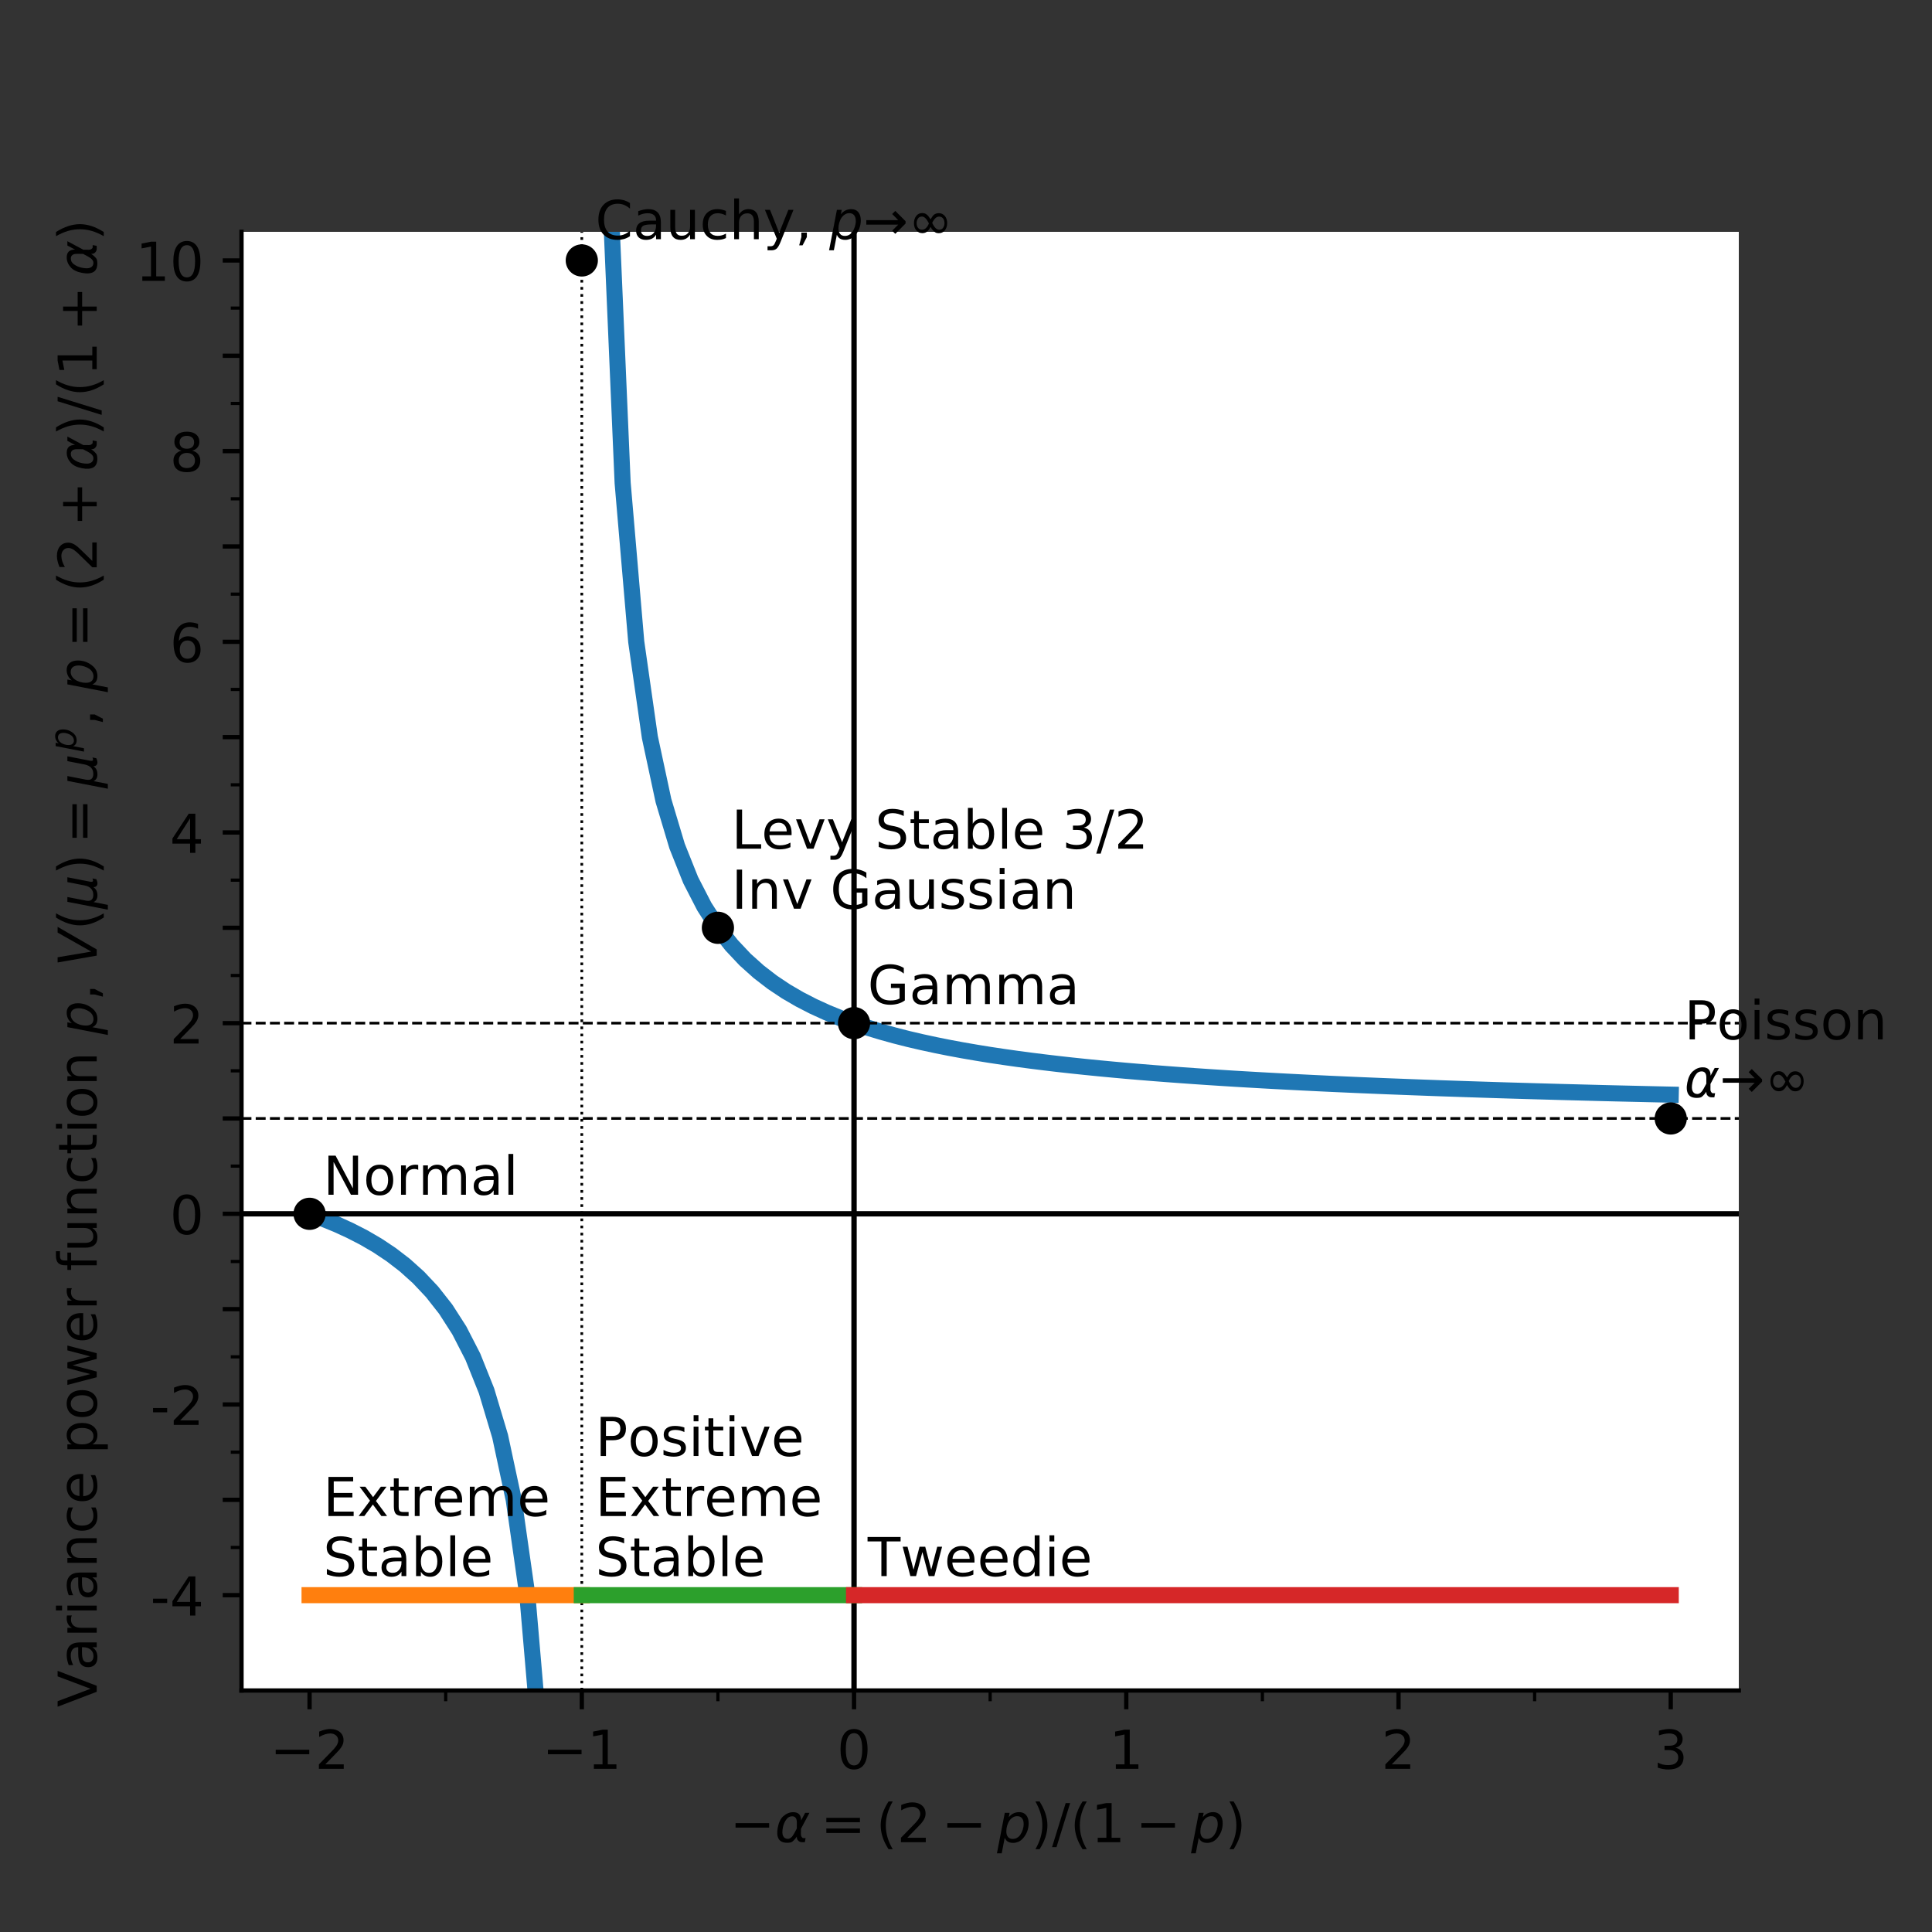 <?xml version="1.0" encoding="UTF-8"?>
<svg xmlns="http://www.w3.org/2000/svg" xmlns:xlink="http://www.w3.org/1999/xlink" width="360pt" height="360pt" viewBox="0 0 360 360" version="1.1">
<rect x="0" y="0" width="360" height="360" fill="#333333" stroke="none"/>
<defs>
<g>
<symbol overflow="visible" id="glyph0-0">
<path style="stroke:none;" d="M 1.922 -0.828 L 5.359 -0.828 L 5.359 0 L 0.73 0 L 0.73 -0.828 C 1.102 -1.211 1.609 -1.73 2.262 -2.391 C 2.898 -3.039 3.309 -3.461 3.48 -3.648 C 3.801 -4 4.02 -4.301 4.141 -4.551 C 4.262 -4.789 4.328 -5.039 4.328 -5.281 C 4.328 -5.66 4.191 -5.98 3.922 -6.219 C 3.648 -6.461 3.301 -6.59 2.859 -6.59 C 2.551 -6.59 2.219 -6.531 1.879 -6.43 C 1.539 -6.32 1.172 -6.16 0.781 -5.941 L 0.781 -6.941 C 1.18 -7.102 1.551 -7.219 1.891 -7.301 C 2.23 -7.379 2.551 -7.422 2.84 -7.422 C 3.59 -7.422 4.191 -7.23 4.641 -6.852 C 5.09 -6.469 5.32 -5.969 5.32 -5.34 C 5.32 -5.039 5.262 -4.75 5.148 -4.488 C 5.039 -4.219 4.84 -3.898 4.539 -3.539 C 4.461 -3.441 4.199 -3.172 3.762 -2.719 C 3.32 -2.27 2.711 -1.641 1.922 -0.828 "/>
</symbol>
<symbol overflow="visible" id="glyph0-1">
<path style="stroke:none;" d="M 1.238 -0.828 L 2.852 -0.828 L 2.852 -6.391 L 1.102 -6.039 L 1.102 -6.941 L 2.84 -7.289 L 3.828 -7.289 L 3.828 -0.828 L 5.441 -0.828 L 5.441 0 L 1.238 0 L 1.238 -0.828 "/>
</symbol>
<symbol overflow="visible" id="glyph0-2">
<path style="stroke:none;" d="M 3.18 -6.641 C 2.672 -6.641 2.289 -6.391 2.031 -5.891 C 1.77 -5.391 1.648 -4.641 1.648 -3.641 C 1.648 -2.641 1.77 -1.891 2.031 -1.391 C 2.289 -0.891 2.672 -0.641 3.18 -0.641 C 3.691 -0.641 4.07 -0.891 4.328 -1.391 C 4.578 -1.891 4.711 -2.641 4.711 -3.641 C 4.711 -4.641 4.578 -5.391 4.328 -5.891 C 4.07 -6.391 3.691 -6.641 3.18 -6.641 M 3.18 -7.422 C 3.988 -7.422 4.609 -7.09 5.051 -6.449 C 5.48 -5.801 5.699 -4.859 5.699 -3.641 C 5.699 -2.41 5.48 -1.469 5.051 -0.828 C 4.609 -0.191 3.988 0.129 3.18 0.129 C 2.359 0.129 1.73 -0.191 1.301 -0.828 C 0.871 -1.469 0.66 -2.41 0.66 -3.641 C 0.66 -4.859 0.871 -5.801 1.301 -6.449 C 1.73 -7.09 2.359 -7.422 3.18 -7.422 "/>
</symbol>
<symbol overflow="visible" id="glyph0-3">
<path style="stroke:none;" d="M 4.059 -3.93 C 4.531 -3.828 4.898 -3.621 5.16 -3.301 C 5.422 -2.98 5.559 -2.578 5.559 -2.121 C 5.559 -1.398 5.309 -0.84 4.82 -0.449 C 4.32 -0.059 3.621 0.129 2.711 0.129 C 2.398 0.129 2.078 0.102 1.762 0.039 C 1.441 -0.012 1.102 -0.102 0.762 -0.219 L 0.762 -1.172 C 1.031 -1.012 1.328 -0.891 1.66 -0.809 C 1.98 -0.73 2.32 -0.691 2.68 -0.691 C 3.301 -0.691 3.77 -0.809 4.09 -1.051 C 4.41 -1.289 4.578 -1.648 4.578 -2.121 C 4.578 -2.539 4.43 -2.879 4.129 -3.121 C 3.828 -3.359 3.41 -3.488 2.871 -3.488 L 2.02 -3.488 L 2.02 -4.301 L 2.91 -4.301 C 3.391 -4.301 3.762 -4.391 4.02 -4.59 C 4.281 -4.781 4.41 -5.059 4.41 -5.43 C 4.41 -5.801 4.27 -6.09 4.012 -6.289 C 3.738 -6.488 3.359 -6.59 2.871 -6.59 C 2.602 -6.59 2.309 -6.559 2 -6.5 C 1.691 -6.441 1.352 -6.352 0.98 -6.23 L 0.98 -7.109 C 1.352 -7.211 1.699 -7.289 2.031 -7.34 C 2.352 -7.391 2.66 -7.422 2.961 -7.422 C 3.699 -7.422 4.289 -7.25 4.73 -6.91 C 5.172 -6.57 5.391 -6.109 5.391 -5.531 C 5.391 -5.129 5.27 -4.789 5.039 -4.512 C 4.809 -4.23 4.48 -4.031 4.059 -3.93 "/>
</symbol>
<symbol overflow="visible" id="glyph0-4">
<path style="stroke:none;" d="M 1.059 -4.539 L 7.32 -4.539 L 7.32 -3.719 L 1.059 -3.719 L 1.059 -4.539 M 1.059 -2.551 L 7.32 -2.551 L 7.32 -1.719 L 1.059 -1.719 L 1.059 -2.551 "/>
</symbol>
<symbol overflow="visible" id="glyph0-5">
<path style="stroke:none;" d="M 3.102 -7.59 C 2.66 -6.828 2.34 -6.09 2.129 -5.359 C 1.91 -4.629 1.809 -3.891 1.809 -3.141 C 1.809 -2.379 1.91 -1.641 2.129 -0.91 C 2.34 -0.172 2.66 0.559 3.102 1.309 L 2.32 1.309 C 1.828 0.539 1.461 -0.199 1.219 -0.941 C 0.98 -1.68 0.859 -2.41 0.859 -3.141 C 0.859 -3.859 0.98 -4.59 1.219 -5.328 C 1.461 -6.07 1.82 -6.82 2.32 -7.59 L 3.102 -7.59 "/>
</symbol>
<symbol overflow="visible" id="glyph0-6">
<path style="stroke:none;" d="M 0.801 -7.59 L 1.578 -7.59 C 2.059 -6.82 2.43 -6.07 2.672 -5.328 C 2.91 -4.59 3.039 -3.859 3.039 -3.141 C 3.039 -2.41 2.91 -1.68 2.672 -0.941 C 2.43 -0.199 2.059 0.539 1.578 1.309 L 0.801 1.309 C 1.23 0.559 1.551 -0.172 1.77 -0.91 C 1.98 -1.641 2.09 -2.379 2.09 -3.141 C 2.09 -3.891 1.98 -4.629 1.77 -5.359 C 1.551 -6.09 1.23 -6.828 0.801 -7.59 "/>
</symbol>
<symbol overflow="visible" id="glyph0-7">
<path style="stroke:none;" d="M 2.539 -7.289 L 3.371 -7.289 L 0.828 0.922 L 0 0.922 L 2.539 -7.289 "/>
</symbol>
<symbol overflow="visible" id="glyph0-8">
<path style="stroke:none;" d="M 0.488 -3.141 L 3.121 -3.141 L 3.121 -2.34 L 0.488 -2.34 L 0.488 -3.141 "/>
</symbol>
<symbol overflow="visible" id="glyph0-9">
<path style="stroke:none;" d="M 3.781 -6.43 L 1.289 -2.539 L 3.781 -2.539 L 3.781 -6.43 M 3.52 -7.289 L 4.762 -7.289 L 4.762 -2.539 L 5.801 -2.539 L 5.801 -1.719 L 4.762 -1.719 L 4.762 0 L 3.781 0 L 3.781 -1.719 L 0.488 -1.719 L 0.488 -2.672 L 3.52 -7.289 "/>
</symbol>
<symbol overflow="visible" id="glyph0-10">
<path style="stroke:none;" d="M 3.301 -4.039 C 2.859 -4.039 2.512 -3.879 2.25 -3.578 C 1.988 -3.281 1.859 -2.859 1.859 -2.34 C 1.859 -1.809 1.988 -1.391 2.25 -1.09 C 2.512 -0.789 2.859 -0.641 3.301 -0.641 C 3.738 -0.641 4.09 -0.789 4.352 -1.09 C 4.609 -1.391 4.738 -1.809 4.738 -2.34 C 4.738 -2.859 4.609 -3.281 4.352 -3.578 C 4.09 -3.879 3.738 -4.039 3.301 -4.039 M 5.262 -7.129 L 5.262 -6.23 C 5.012 -6.352 4.762 -6.441 4.512 -6.5 C 4.25 -6.559 4 -6.59 3.762 -6.59 C 3.102 -6.59 2.602 -6.371 2.262 -5.93 C 1.922 -5.488 1.719 -4.82 1.68 -3.941 C 1.871 -4.219 2.109 -4.441 2.398 -4.59 C 2.691 -4.738 3.012 -4.82 3.359 -4.82 C 4.09 -4.82 4.672 -4.59 5.09 -4.148 C 5.512 -3.711 5.73 -3.102 5.73 -2.34 C 5.73 -1.59 5.5 -0.988 5.059 -0.539 C 4.621 -0.09 4.031 0.129 3.301 0.129 C 2.461 0.129 1.809 -0.191 1.371 -0.828 C 0.922 -1.469 0.699 -2.41 0.699 -3.641 C 0.699 -4.789 0.969 -5.711 1.52 -6.391 C 2.059 -7.07 2.801 -7.422 3.719 -7.422 C 3.961 -7.422 4.211 -7.391 4.469 -7.352 C 4.719 -7.301 4.98 -7.23 5.262 -7.129 "/>
</symbol>
<symbol overflow="visible" id="glyph0-11">
<path style="stroke:none;" d="M 3.18 -3.461 C 2.711 -3.461 2.34 -3.328 2.07 -3.078 C 1.801 -2.828 1.672 -2.488 1.672 -2.051 C 1.672 -1.609 1.801 -1.262 2.07 -1.012 C 2.34 -0.762 2.711 -0.641 3.18 -0.641 C 3.641 -0.641 4.012 -0.762 4.281 -1.02 C 4.551 -1.27 4.691 -1.609 4.691 -2.051 C 4.691 -2.488 4.551 -2.828 4.289 -3.078 C 4.02 -3.328 3.648 -3.461 3.18 -3.461 M 2.191 -3.879 C 1.77 -3.98 1.441 -4.18 1.199 -4.469 C 0.961 -4.762 0.852 -5.109 0.852 -5.531 C 0.852 -6.109 1.051 -6.57 1.469 -6.91 C 1.879 -7.25 2.449 -7.422 3.18 -7.422 C 3.898 -7.422 4.469 -7.25 4.891 -6.91 C 5.301 -6.57 5.512 -6.109 5.512 -5.531 C 5.512 -5.109 5.391 -4.762 5.148 -4.469 C 4.91 -4.18 4.59 -3.98 4.172 -3.879 C 4.641 -3.77 5.012 -3.551 5.281 -3.23 C 5.539 -2.91 5.68 -2.512 5.68 -2.051 C 5.68 -1.34 5.461 -0.801 5.031 -0.43 C 4.59 -0.051 3.98 0.129 3.18 0.129 C 2.371 0.129 1.75 -0.051 1.32 -0.43 C 0.891 -0.801 0.68 -1.34 0.68 -2.051 C 0.68 -2.512 0.809 -2.91 1.078 -3.23 C 1.34 -3.551 1.711 -3.77 2.191 -3.879 M 1.828 -5.441 C 1.828 -5.059 1.941 -4.762 2.18 -4.551 C 2.422 -4.34 2.75 -4.238 3.18 -4.238 C 3.602 -4.238 3.93 -4.34 4.172 -4.551 C 4.41 -4.762 4.531 -5.059 4.531 -5.441 C 4.531 -5.82 4.41 -6.109 4.172 -6.32 C 3.93 -6.531 3.602 -6.641 3.18 -6.641 C 2.75 -6.641 2.422 -6.531 2.18 -6.32 C 1.941 -6.109 1.828 -5.82 1.828 -5.441 "/>
</symbol>
<symbol overflow="visible" id="glyph0-12">
<path style="stroke:none;" d="M 0.98 -7.289 L 2.309 -7.289 L 5.539 -1.191 L 5.539 -7.289 L 6.5 -7.289 L 6.5 0 L 5.172 0 L 1.941 -6.102 L 1.941 0 L 0.98 0 L 0.98 -7.289 "/>
</symbol>
<symbol overflow="visible" id="glyph0-13">
<path style="stroke:none;" d="M 3.059 -4.84 C 2.578 -4.84 2.199 -4.648 1.922 -4.27 C 1.641 -3.891 1.5 -3.379 1.5 -2.73 C 1.5 -2.07 1.629 -1.559 1.91 -1.18 C 2.191 -0.801 2.57 -0.621 3.059 -0.621 C 3.539 -0.621 3.922 -0.801 4.199 -1.18 C 4.48 -1.559 4.621 -2.07 4.621 -2.73 C 4.621 -3.371 4.48 -3.891 4.199 -4.27 C 3.922 -4.648 3.539 -4.84 3.059 -4.84 M 3.059 -5.602 C 3.84 -5.602 4.449 -5.34 4.898 -4.84 C 5.34 -4.328 5.57 -3.629 5.57 -2.73 C 5.57 -1.828 5.34 -1.129 4.898 -0.629 C 4.449 -0.121 3.84 0.129 3.059 0.129 C 2.27 0.129 1.648 -0.121 1.211 -0.629 C 0.77 -1.129 0.551 -1.828 0.551 -2.73 C 0.551 -3.629 0.77 -4.328 1.211 -4.84 C 1.648 -5.34 2.27 -5.602 3.059 -5.602 "/>
</symbol>
<symbol overflow="visible" id="glyph0-14">
<path style="stroke:none;" d="M 4.109 -4.629 C 4.012 -4.691 3.898 -4.73 3.781 -4.762 C 3.66 -4.781 3.531 -4.801 3.391 -4.801 C 2.879 -4.801 2.488 -4.629 2.219 -4.301 C 1.941 -3.969 1.809 -3.5 1.809 -2.879 L 1.809 0 L 0.91 0 L 0.91 -5.469 L 1.809 -5.469 L 1.809 -4.621 C 1.988 -4.949 2.238 -5.199 2.539 -5.359 C 2.84 -5.52 3.211 -5.602 3.648 -5.602 C 3.711 -5.602 3.781 -5.59 3.859 -5.59 C 3.93 -5.578 4.012 -5.57 4.109 -5.551 L 4.109 -4.629 "/>
</symbol>
<symbol overflow="visible" id="glyph0-15">
<path style="stroke:none;" d="M 5.199 -4.422 C 5.422 -4.82 5.691 -5.109 6 -5.309 C 6.309 -5.5 6.68 -5.602 7.109 -5.602 C 7.672 -5.602 8.109 -5.398 8.422 -5 C 8.73 -4.602 8.891 -4.031 8.891 -3.301 L 8.891 0 L 7.988 0 L 7.988 -3.27 C 7.988 -3.789 7.891 -4.18 7.711 -4.441 C 7.52 -4.691 7.238 -4.82 6.859 -4.82 C 6.391 -4.82 6.02 -4.66 5.75 -4.352 C 5.48 -4.039 5.352 -3.621 5.352 -3.09 L 5.352 0 L 4.449 0 L 4.449 -3.27 C 4.449 -3.789 4.352 -4.18 4.172 -4.441 C 3.98 -4.691 3.691 -4.82 3.309 -4.82 C 2.852 -4.82 2.48 -4.66 2.211 -4.352 C 1.941 -4.039 1.809 -3.621 1.809 -3.09 L 1.809 0 L 0.91 0 L 0.91 -5.469 L 1.809 -5.469 L 1.809 -4.621 C 2.012 -4.949 2.262 -5.199 2.551 -5.359 C 2.828 -5.52 3.172 -5.602 3.57 -5.602 C 3.969 -5.602 4.301 -5.5 4.578 -5.301 C 4.859 -5.102 5.059 -4.801 5.199 -4.422 "/>
</symbol>
<symbol overflow="visible" id="glyph0-16">
<path style="stroke:none;" d="M 3.43 -2.75 C 2.699 -2.75 2.199 -2.66 1.922 -2.5 C 1.641 -2.328 1.5 -2.051 1.5 -1.648 C 1.5 -1.328 1.602 -1.07 1.809 -0.891 C 2.02 -0.699 2.309 -0.609 2.672 -0.609 C 3.172 -0.609 3.57 -0.781 3.871 -1.141 C 4.172 -1.488 4.32 -1.961 4.32 -2.551 L 4.32 -2.75 L 3.43 -2.75 M 5.219 -3.121 L 5.219 0 L 4.32 0 L 4.32 -0.828 C 4.109 -0.488 3.852 -0.25 3.551 -0.102 C 3.25 0.051 2.871 0.129 2.43 0.129 C 1.871 0.129 1.422 -0.02 1.09 -0.328 C 0.762 -0.641 0.602 -1.059 0.602 -1.59 C 0.602 -2.199 0.801 -2.66 1.219 -2.98 C 1.629 -3.289 2.238 -3.449 3.059 -3.449 L 4.32 -3.449 L 4.32 -3.539 C 4.32 -3.949 4.18 -4.27 3.91 -4.5 C 3.641 -4.719 3.262 -4.84 2.77 -4.84 C 2.449 -4.84 2.148 -4.801 1.852 -4.719 C 1.551 -4.641 1.27 -4.531 1 -4.391 L 1 -5.219 C 1.32 -5.34 1.641 -5.441 1.949 -5.5 C 2.262 -5.559 2.559 -5.602 2.859 -5.602 C 3.648 -5.602 4.238 -5.391 4.629 -4.98 C 5.02 -4.57 5.219 -3.949 5.219 -3.121 "/>
</symbol>
<symbol overflow="visible" id="glyph0-17">
<path style="stroke:none;" d="M 0.941 -7.602 L 1.84 -7.602 L 1.84 0 L 0.941 0 L 0.941 -7.602 "/>
</symbol>
<symbol overflow="visible" id="glyph0-18">
<path style="stroke:none;" d="M 6.441 -6.73 L 6.441 -5.691 C 6.102 -5.988 5.75 -6.219 5.371 -6.379 C 4.988 -6.531 4.602 -6.609 4.18 -6.609 C 3.34 -6.609 2.699 -6.352 2.262 -5.84 C 1.82 -5.328 1.602 -4.602 1.602 -3.641 C 1.602 -2.68 1.82 -1.941 2.262 -1.43 C 2.699 -0.922 3.34 -0.672 4.18 -0.672 C 4.602 -0.672 4.988 -0.738 5.371 -0.898 C 5.75 -1.051 6.102 -1.281 6.441 -1.59 L 6.441 -0.559 C 6.09 -0.32 5.719 -0.148 5.34 -0.039 C 4.961 0.07 4.551 0.129 4.121 0.129 C 3.02 0.129 2.148 -0.199 1.512 -0.871 C 0.871 -1.539 0.559 -2.461 0.559 -3.641 C 0.559 -4.809 0.871 -5.73 1.512 -6.41 C 2.148 -7.078 3.02 -7.422 4.121 -7.422 C 4.559 -7.422 4.969 -7.359 5.352 -7.25 C 5.73 -7.129 6.102 -6.961 6.441 -6.73 "/>
</symbol>
<symbol overflow="visible" id="glyph0-19">
<path style="stroke:none;" d="M 0.852 -2.16 L 0.852 -5.469 L 1.75 -5.469 L 1.75 -2.191 C 1.75 -1.672 1.852 -1.289 2.051 -1.031 C 2.25 -0.77 2.551 -0.641 2.961 -0.641 C 3.441 -0.641 3.828 -0.789 4.109 -1.102 C 4.391 -1.41 4.531 -1.828 4.531 -2.371 L 4.531 -5.469 L 5.43 -5.469 L 5.43 0 L 4.531 0 L 4.531 -0.84 C 4.309 -0.5 4.051 -0.262 3.77 -0.102 C 3.48 0.051 3.148 0.129 2.77 0.129 C 2.141 0.129 1.66 -0.059 1.34 -0.449 C 1.012 -0.828 0.852 -1.398 0.852 -2.16 M 3.109 -5.602 L 3.109 -5.602 "/>
</symbol>
<symbol overflow="visible" id="glyph0-20">
<path style="stroke:none;" d="M 4.879 -5.262 L 4.879 -4.422 C 4.621 -4.559 4.371 -4.66 4.109 -4.73 C 3.852 -4.801 3.602 -4.84 3.34 -4.84 C 2.762 -4.84 2.301 -4.648 1.98 -4.281 C 1.66 -3.91 1.5 -3.391 1.5 -2.73 C 1.5 -2.059 1.66 -1.539 1.98 -1.172 C 2.301 -0.801 2.762 -0.621 3.34 -0.621 C 3.602 -0.621 3.852 -0.648 4.109 -0.719 C 4.371 -0.789 4.621 -0.898 4.879 -1.039 L 4.879 -0.211 C 4.621 -0.09 4.359 0 4.102 0.051 C 3.828 0.102 3.539 0.129 3.238 0.129 C 2.422 0.129 1.762 -0.121 1.281 -0.641 C 0.789 -1.148 0.551 -1.852 0.551 -2.73 C 0.551 -3.621 0.789 -4.32 1.281 -4.828 C 1.77 -5.34 2.441 -5.602 3.301 -5.602 C 3.578 -5.602 3.852 -5.57 4.109 -5.512 C 4.371 -5.449 4.629 -5.371 4.879 -5.262 "/>
</symbol>
<symbol overflow="visible" id="glyph0-21">
<path style="stroke:none;" d="M 5.488 -3.301 L 5.488 0 L 4.59 0 L 4.59 -3.27 C 4.59 -3.789 4.48 -4.172 4.281 -4.43 C 4.078 -4.691 3.781 -4.82 3.379 -4.82 C 2.891 -4.82 2.512 -4.66 2.23 -4.352 C 1.949 -4.039 1.809 -3.621 1.809 -3.09 L 1.809 0 L 0.91 0 L 0.91 -7.602 L 1.809 -7.602 L 1.809 -4.621 C 2.02 -4.941 2.27 -5.191 2.57 -5.352 C 2.859 -5.512 3.199 -5.602 3.578 -5.602 C 4.199 -5.602 4.68 -5.398 5 -5.012 C 5.32 -4.621 5.488 -4.051 5.488 -3.301 "/>
</symbol>
<symbol overflow="visible" id="glyph0-22">
<path style="stroke:none;" d="M 3.219 0.5 C 2.961 1.141 2.711 1.57 2.469 1.77 C 2.23 1.969 1.91 2.07 1.512 2.07 L 0.789 2.07 L 0.789 1.32 L 1.32 1.32 C 1.559 1.32 1.75 1.262 1.891 1.141 C 2.031 1.02 2.18 0.75 2.352 0.309 L 2.512 -0.09 L 0.301 -5.469 L 1.25 -5.469 L 2.961 -1.191 L 4.672 -5.469 L 5.621 -5.469 L 3.219 0.5 "/>
</symbol>
<symbol overflow="visible" id="glyph0-23">
<path style="stroke:none;" d="M 1.172 -1.238 L 2.199 -1.238 L 2.199 -0.398 L 1.398 1.148 L 0.77 1.148 L 1.172 -0.398 L 1.172 -1.238 "/>
</symbol>
<symbol overflow="visible" id="glyph0-24">
<path style="stroke:none;" d=""/>
</symbol>
<symbol overflow="visible" id="glyph0-25">
<path style="stroke:none;" d="M 0.98 -7.289 L 1.969 -7.289 L 1.969 -0.828 L 5.52 -0.828 L 5.52 0 L 0.98 0 L 0.98 -7.289 "/>
</symbol>
<symbol overflow="visible" id="glyph0-26">
<path style="stroke:none;" d="M 5.621 -2.961 L 5.621 -2.52 L 1.488 -2.52 C 1.531 -1.898 1.711 -1.422 2.051 -1.102 C 2.379 -0.781 2.84 -0.621 3.441 -0.621 C 3.781 -0.621 4.121 -0.66 4.441 -0.738 C 4.762 -0.82 5.09 -0.949 5.41 -1.129 L 5.41 -0.281 C 5.09 -0.141 4.762 -0.031 4.422 0.031 C 4.078 0.09 3.73 0.129 3.391 0.129 C 2.512 0.129 1.82 -0.121 1.309 -0.621 C 0.801 -1.121 0.551 -1.809 0.551 -2.68 C 0.551 -3.57 0.789 -4.281 1.27 -4.809 C 1.75 -5.328 2.41 -5.602 3.23 -5.602 C 3.969 -5.602 4.551 -5.359 4.98 -4.891 C 5.398 -4.41 5.621 -3.77 5.621 -2.961 M 4.719 -3.219 C 4.711 -3.711 4.57 -4.102 4.309 -4.398 C 4.039 -4.691 3.68 -4.84 3.238 -4.84 C 2.738 -4.84 2.34 -4.691 2.039 -4.41 C 1.738 -4.129 1.559 -3.73 1.52 -3.219 L 4.719 -3.219 "/>
</symbol>
<symbol overflow="visible" id="glyph0-27">
<path style="stroke:none;" d="M 0.301 -5.469 L 1.25 -5.469 L 2.961 -0.879 L 4.672 -5.469 L 5.621 -5.469 L 3.57 0 L 2.352 0 L 0.301 -5.469 "/>
</symbol>
<symbol overflow="visible" id="glyph0-28">
<path style="stroke:none;" d="M 5.352 -7.051 L 5.352 -6.09 C 4.969 -6.27 4.621 -6.398 4.289 -6.488 C 3.949 -6.57 3.629 -6.621 3.328 -6.621 C 2.789 -6.621 2.371 -6.512 2.078 -6.309 C 1.789 -6.102 1.648 -5.801 1.648 -5.422 C 1.648 -5.102 1.738 -4.852 1.941 -4.691 C 2.129 -4.52 2.5 -4.391 3.039 -4.289 L 3.641 -4.172 C 4.371 -4.031 4.91 -3.781 5.262 -3.43 C 5.609 -3.07 5.789 -2.602 5.789 -2.012 C 5.789 -1.301 5.551 -0.77 5.078 -0.41 C 4.602 -0.051 3.91 0.129 3 0.129 C 2.648 0.129 2.281 0.09 1.891 0.02 C 1.5 -0.051 1.102 -0.16 0.691 -0.32 L 0.691 -1.34 C 1.09 -1.109 1.48 -0.941 1.859 -0.828 C 2.238 -0.711 2.621 -0.66 3 -0.66 C 3.559 -0.66 3.988 -0.77 4.301 -0.988 C 4.602 -1.211 4.762 -1.52 4.762 -1.941 C 4.762 -2.301 4.648 -2.578 4.43 -2.781 C 4.211 -2.98 3.852 -3.129 3.352 -3.23 L 2.75 -3.352 C 2.012 -3.488 1.48 -3.719 1.148 -4.039 C 0.82 -4.352 0.66 -4.781 0.66 -5.34 C 0.66 -5.98 0.879 -6.488 1.34 -6.859 C 1.789 -7.23 2.422 -7.422 3.219 -7.422 C 3.559 -7.422 3.898 -7.391 4.262 -7.328 C 4.609 -7.27 4.969 -7.172 5.352 -7.051 "/>
</symbol>
<symbol overflow="visible" id="glyph0-29">
<path style="stroke:none;" d="M 1.828 -7.02 L 1.828 -5.469 L 3.68 -5.469 L 3.68 -4.77 L 1.828 -4.77 L 1.828 -1.801 C 1.828 -1.352 1.891 -1.059 2.012 -0.941 C 2.129 -0.809 2.379 -0.75 2.762 -0.75 L 3.68 -0.75 L 3.68 0 L 2.762 0 C 2.059 0 1.578 -0.129 1.32 -0.391 C 1.059 -0.648 0.93 -1.121 0.93 -1.801 L 0.93 -4.77 L 0.27 -4.77 L 0.27 -5.469 L 0.93 -5.469 L 0.93 -7.02 L 1.828 -7.02 "/>
</symbol>
<symbol overflow="visible" id="glyph0-30">
<path style="stroke:none;" d="M 4.871 -2.73 C 4.871 -3.391 4.73 -3.898 4.461 -4.281 C 4.18 -4.66 3.809 -4.852 3.34 -4.852 C 2.859 -4.852 2.488 -4.66 2.219 -4.281 C 1.941 -3.898 1.809 -3.391 1.809 -2.73 C 1.809 -2.07 1.941 -1.551 2.219 -1.172 C 2.488 -0.789 2.859 -0.609 3.34 -0.609 C 3.809 -0.609 4.18 -0.789 4.461 -1.172 C 4.73 -1.551 4.871 -2.07 4.871 -2.73 M 1.809 -4.641 C 1.988 -4.961 2.23 -5.199 2.52 -5.359 C 2.809 -5.52 3.16 -5.602 3.559 -5.602 C 4.219 -5.602 4.762 -5.328 5.18 -4.809 C 5.59 -4.281 5.801 -3.59 5.801 -2.73 C 5.801 -1.871 5.59 -1.172 5.18 -0.648 C 4.762 -0.129 4.219 0.129 3.559 0.129 C 3.16 0.129 2.809 0.051 2.52 -0.102 C 2.23 -0.25 1.988 -0.488 1.809 -0.82 L 1.809 0 L 0.91 0 L 0.91 -7.602 L 1.809 -7.602 L 1.809 -4.641 "/>
</symbol>
<symbol overflow="visible" id="glyph0-31">
<path style="stroke:none;" d="M 0.98 -7.289 L 1.969 -7.289 L 1.969 0 L 0.98 0 L 0.98 -7.289 "/>
</symbol>
<symbol overflow="visible" id="glyph0-32">
<path style="stroke:none;" d="M 5.488 -3.301 L 5.488 0 L 4.59 0 L 4.59 -3.27 C 4.59 -3.789 4.48 -4.172 4.281 -4.43 C 4.078 -4.691 3.781 -4.82 3.379 -4.82 C 2.891 -4.82 2.512 -4.66 2.23 -4.352 C 1.949 -4.039 1.809 -3.621 1.809 -3.09 L 1.809 0 L 0.91 0 L 0.91 -5.469 L 1.809 -5.469 L 1.809 -4.621 C 2.02 -4.941 2.27 -5.191 2.57 -5.352 C 2.859 -5.512 3.199 -5.602 3.578 -5.602 C 4.199 -5.602 4.68 -5.398 5 -5.012 C 5.32 -4.621 5.488 -4.051 5.488 -3.301 "/>
</symbol>
<symbol overflow="visible" id="glyph0-33">
<path style="stroke:none;" d="M 5.949 -1.039 L 5.949 -3 L 4.34 -3 L 4.34 -3.809 L 6.93 -3.809 L 6.93 -0.68 C 6.551 -0.398 6.129 -0.199 5.672 -0.07 C 5.211 0.059 4.719 0.129 4.199 0.129 C 3.059 0.129 2.16 -0.199 1.52 -0.859 C 0.879 -1.52 0.559 -2.449 0.559 -3.641 C 0.559 -4.82 0.879 -5.75 1.52 -6.422 C 2.16 -7.078 3.059 -7.422 4.199 -7.422 C 4.672 -7.422 5.121 -7.359 5.551 -7.238 C 5.98 -7.121 6.379 -6.949 6.738 -6.73 L 6.738 -5.68 C 6.371 -5.98 5.98 -6.211 5.57 -6.371 C 5.16 -6.531 4.73 -6.609 4.281 -6.609 C 3.379 -6.609 2.711 -6.359 2.27 -5.859 C 1.82 -5.359 1.602 -4.621 1.602 -3.641 C 1.602 -2.648 1.82 -1.91 2.27 -1.41 C 2.711 -0.91 3.379 -0.672 4.281 -0.672 C 4.621 -0.672 4.93 -0.699 5.211 -0.762 C 5.488 -0.82 5.73 -0.91 5.949 -1.039 "/>
</symbol>
<symbol overflow="visible" id="glyph0-34">
<path style="stroke:none;" d="M 4.43 -5.309 L 4.43 -4.461 C 4.172 -4.578 3.91 -4.68 3.641 -4.75 C 3.359 -4.809 3.078 -4.852 2.789 -4.852 C 2.34 -4.852 2 -4.781 1.781 -4.641 C 1.559 -4.5 1.449 -4.301 1.449 -4.031 C 1.449 -3.82 1.531 -3.66 1.691 -3.539 C 1.852 -3.422 2.172 -3.301 2.648 -3.199 L 2.961 -3.129 C 3.602 -2.988 4.051 -2.789 4.32 -2.551 C 4.578 -2.301 4.719 -1.949 4.719 -1.512 C 4.719 -1 4.52 -0.602 4.121 -0.309 C 3.719 -0.012 3.16 0.129 2.461 0.129 C 2.16 0.129 1.859 0.102 1.539 0.051 C 1.219 0 0.891 -0.078 0.539 -0.199 L 0.539 -1.129 C 0.871 -0.949 1.199 -0.82 1.52 -0.738 C 1.84 -0.648 2.16 -0.609 2.48 -0.609 C 2.898 -0.609 3.23 -0.68 3.461 -0.82 C 3.68 -0.961 3.801 -1.172 3.801 -1.441 C 3.801 -1.68 3.711 -1.871 3.551 -2 C 3.391 -2.129 3.031 -2.262 2.469 -2.379 L 2.16 -2.449 C 1.602 -2.57 1.191 -2.75 0.949 -2.988 C 0.699 -3.23 0.578 -3.559 0.578 -3.988 C 0.578 -4.5 0.762 -4.898 1.121 -5.18 C 1.48 -5.461 2 -5.602 2.68 -5.602 C 3.012 -5.602 3.32 -5.57 3.621 -5.52 C 3.91 -5.469 4.18 -5.398 4.43 -5.309 "/>
</symbol>
<symbol overflow="visible" id="glyph0-35">
<path style="stroke:none;" d="M 0.941 -5.469 L 1.84 -5.469 L 1.84 0 L 0.941 0 L 0.941 -5.469 M 0.941 -7.602 L 1.84 -7.602 L 1.84 -6.461 L 0.941 -6.461 L 0.941 -7.602 "/>
</symbol>
<symbol overflow="visible" id="glyph0-36">
<path style="stroke:none;" d="M 1.969 -6.48 L 1.969 -3.738 L 3.211 -3.738 C 3.672 -3.738 4.02 -3.852 4.27 -4.09 C 4.52 -4.328 4.648 -4.672 4.648 -5.109 C 4.648 -5.551 4.52 -5.879 4.27 -6.121 C 4.02 -6.359 3.672 -6.48 3.211 -6.48 L 1.969 -6.48 M 0.98 -7.289 L 3.211 -7.289 C 4.02 -7.289 4.641 -7.102 5.059 -6.73 C 5.48 -6.359 5.691 -5.82 5.691 -5.109 C 5.691 -4.391 5.48 -3.84 5.059 -3.48 C 4.641 -3.109 4.02 -2.93 3.211 -2.93 L 1.969 -2.93 L 1.969 0 L 0.98 0 L 0.98 -7.289 "/>
</symbol>
<symbol overflow="visible" id="glyph0-37">
<path style="stroke:none;" d="M 0.98 -7.289 L 5.59 -7.289 L 5.59 -6.461 L 1.969 -6.461 L 1.969 -4.301 L 5.441 -4.301 L 5.441 -3.469 L 1.969 -3.469 L 1.969 -0.828 L 5.68 -0.828 L 5.68 0 L 0.98 0 L 0.98 -7.289 "/>
</symbol>
<symbol overflow="visible" id="glyph0-38">
<path style="stroke:none;" d="M 5.488 -5.469 L 3.512 -2.809 L 5.59 0 L 4.531 0 L 2.941 -2.148 L 1.352 0 L 0.289 0 L 2.41 -2.859 L 0.469 -5.469 L 1.531 -5.469 L 2.98 -3.52 L 4.43 -5.469 L 5.488 -5.469 "/>
</symbol>
<symbol overflow="visible" id="glyph0-39">
<path style="stroke:none;" d="M -0.02 -7.289 L 6.141 -7.289 L 6.141 -6.461 L 3.551 -6.461 L 3.551 0 L 2.559 0 L 2.559 -6.461 L -0.02 -6.461 L -0.02 -7.289 "/>
</symbol>
<symbol overflow="visible" id="glyph0-40">
<path style="stroke:none;" d="M 0.422 -5.469 L 1.32 -5.469 L 2.441 -1.199 L 3.559 -5.469 L 4.621 -5.469 L 5.738 -1.199 L 6.859 -5.469 L 7.762 -5.469 L 6.328 0 L 5.27 0 L 4.09 -4.48 L 2.91 0 L 1.852 0 L 0.422 -5.469 "/>
</symbol>
<symbol overflow="visible" id="glyph0-41">
<path style="stroke:none;" d="M 4.539 -4.641 L 4.539 -7.602 L 5.441 -7.602 L 5.441 0 L 4.539 0 L 4.539 -0.82 C 4.352 -0.488 4.109 -0.25 3.82 -0.102 C 3.531 0.051 3.191 0.129 2.789 0.129 C 2.129 0.129 1.59 -0.129 1.172 -0.648 C 0.75 -1.172 0.551 -1.871 0.551 -2.73 C 0.551 -3.59 0.75 -4.281 1.172 -4.809 C 1.59 -5.328 2.129 -5.602 2.789 -5.602 C 3.191 -5.602 3.531 -5.52 3.82 -5.359 C 4.109 -5.199 4.352 -4.961 4.539 -4.641 M 1.48 -2.73 C 1.48 -2.07 1.609 -1.551 1.879 -1.172 C 2.148 -0.789 2.531 -0.609 3.012 -0.609 C 3.48 -0.609 3.852 -0.789 4.129 -1.172 C 4.398 -1.551 4.539 -2.07 4.539 -2.73 C 4.539 -3.391 4.398 -3.898 4.129 -4.281 C 3.852 -4.66 3.48 -4.852 3.012 -4.852 C 2.531 -4.852 2.148 -4.66 1.879 -4.281 C 1.609 -3.898 1.48 -3.391 1.48 -2.73 "/>
</symbol>
<symbol overflow="visible" id="glyph1-0">
<path style="stroke:none;" d="M 4.961 -3.371 C 4.961 -3.852 4.852 -4.211 4.648 -4.469 C 4.441 -4.719 4.141 -4.852 3.75 -4.852 C 3.48 -4.852 3.219 -4.781 2.98 -4.641 C 2.738 -4.5 2.52 -4.309 2.34 -4.051 C 2.148 -3.789 2 -3.469 1.891 -3.109 C 1.781 -2.75 1.73 -2.391 1.73 -2.031 C 1.73 -1.57 1.828 -1.219 2.039 -0.98 C 2.238 -0.73 2.539 -0.609 2.93 -0.609 C 3.211 -0.609 3.469 -0.672 3.711 -0.809 C 3.949 -0.941 4.16 -1.129 4.34 -1.391 C 4.52 -1.648 4.672 -1.969 4.789 -2.328 C 4.898 -2.691 4.961 -3.039 4.961 -3.371 M 2.18 -4.641 C 2.422 -4.949 2.699 -5.191 3.031 -5.352 C 3.352 -5.512 3.719 -5.602 4.121 -5.602 C 4.68 -5.602 5.109 -5.41 5.422 -5.051 C 5.73 -4.68 5.891 -4.172 5.891 -3.512 C 5.891 -2.969 5.789 -2.449 5.602 -1.961 C 5.398 -1.469 5.129 -1.031 4.77 -0.648 C 4.531 -0.391 4.25 -0.191 3.949 -0.059 C 3.648 0.059 3.328 0.129 3 0.129 C 2.609 0.129 2.281 0.051 2.02 -0.102 C 1.762 -0.262 1.559 -0.5 1.43 -0.82 L 0.871 2.07 L -0.02 2.07 L 1.441 -5.469 L 2.34 -5.469 L 2.18 -4.641 "/>
</symbol>
<symbol overflow="visible" id="glyph2-0">
<path style="stroke:none;" d="M 0 -2.859 L -7.289 -0.078 L -7.289 -1.109 L -1.148 -3.422 L -7.289 -5.73 L -7.289 -6.762 L 0 -3.98 L 0 -2.859 "/>
</symbol>
<symbol overflow="visible" id="glyph2-1">
<path style="stroke:none;" d="M -2.75 -3.43 C -2.75 -2.699 -2.66 -2.199 -2.5 -1.922 C -2.328 -1.641 -2.051 -1.5 -1.648 -1.5 C -1.328 -1.5 -1.07 -1.602 -0.891 -1.809 C -0.699 -2.02 -0.609 -2.309 -0.609 -2.672 C -0.609 -3.172 -0.781 -3.57 -1.141 -3.871 C -1.488 -4.172 -1.961 -4.32 -2.551 -4.32 L -2.75 -4.32 L -2.75 -3.43 M -3.121 -5.219 L 0 -5.219 L 0 -4.32 L -0.828 -4.32 C -0.488 -4.109 -0.25 -3.852 -0.102 -3.551 C 0.051 -3.25 0.129 -2.871 0.129 -2.43 C 0.129 -1.871 -0.02 -1.422 -0.328 -1.09 C -0.641 -0.762 -1.059 -0.602 -1.59 -0.602 C -2.199 -0.602 -2.66 -0.801 -2.98 -1.219 C -3.289 -1.629 -3.449 -2.238 -3.449 -3.059 L -3.449 -4.32 L -3.539 -4.32 C -3.949 -4.32 -4.27 -4.18 -4.5 -3.91 C -4.719 -3.641 -4.84 -3.262 -4.84 -2.77 C -4.84 -2.449 -4.801 -2.148 -4.719 -1.852 C -4.641 -1.551 -4.531 -1.27 -4.391 -1 L -5.219 -1 C -5.34 -1.32 -5.441 -1.641 -5.5 -1.949 C -5.559 -2.262 -5.602 -2.559 -5.602 -2.859 C -5.602 -3.648 -5.391 -4.238 -4.98 -4.629 C -4.57 -5.02 -3.949 -5.219 -3.121 -5.219 "/>
</symbol>
<symbol overflow="visible" id="glyph2-2">
<path style="stroke:none;" d="M -4.629 -4.109 C -4.691 -4.012 -4.73 -3.898 -4.762 -3.781 C -4.781 -3.66 -4.801 -3.531 -4.801 -3.391 C -4.801 -2.879 -4.629 -2.488 -4.301 -2.219 C -3.969 -1.941 -3.5 -1.809 -2.879 -1.809 L 0 -1.809 L 0 -0.91 L -5.469 -0.91 L -5.469 -1.809 L -4.621 -1.809 C -4.949 -1.988 -5.199 -2.238 -5.359 -2.539 C -5.52 -2.84 -5.602 -3.211 -5.602 -3.648 C -5.602 -3.711 -5.59 -3.781 -5.59 -3.859 C -5.578 -3.93 -5.57 -4.012 -5.551 -4.109 L -4.629 -4.109 "/>
</symbol>
<symbol overflow="visible" id="glyph2-3">
<path style="stroke:none;" d="M -5.469 -0.941 L -5.469 -1.84 L 0 -1.84 L 0 -0.941 L -5.469 -0.941 M -7.602 -0.941 L -7.602 -1.84 L -6.461 -1.84 L -6.461 -0.941 L -7.602 -0.941 "/>
</symbol>
<symbol overflow="visible" id="glyph2-4">
<path style="stroke:none;" d="M -3.301 -5.488 L 0 -5.488 L 0 -4.59 L -3.27 -4.59 C -3.789 -4.59 -4.172 -4.48 -4.43 -4.281 C -4.691 -4.078 -4.82 -3.781 -4.82 -3.379 C -4.82 -2.891 -4.66 -2.512 -4.352 -2.23 C -4.039 -1.949 -3.621 -1.809 -3.09 -1.809 L 0 -1.809 L 0 -0.91 L -5.469 -0.91 L -5.469 -1.809 L -4.621 -1.809 C -4.941 -2.02 -5.191 -2.27 -5.352 -2.57 C -5.512 -2.859 -5.602 -3.199 -5.602 -3.578 C -5.602 -4.199 -5.398 -4.68 -5.012 -5 C -4.621 -5.32 -4.051 -5.488 -3.301 -5.488 "/>
</symbol>
<symbol overflow="visible" id="glyph2-5">
<path style="stroke:none;" d="M -5.262 -4.879 L -4.422 -4.879 C -4.559 -4.621 -4.66 -4.371 -4.73 -4.109 C -4.801 -3.852 -4.84 -3.602 -4.84 -3.34 C -4.84 -2.762 -4.648 -2.301 -4.281 -1.98 C -3.91 -1.66 -3.391 -1.5 -2.73 -1.5 C -2.059 -1.5 -1.539 -1.66 -1.172 -1.98 C -0.801 -2.301 -0.621 -2.762 -0.621 -3.34 C -0.621 -3.602 -0.648 -3.852 -0.719 -4.109 C -0.789 -4.371 -0.898 -4.621 -1.039 -4.879 L -0.211 -4.879 C -0.09 -4.621 0 -4.359 0.051 -4.102 C 0.102 -3.828 0.129 -3.539 0.129 -3.238 C 0.129 -2.422 -0.121 -1.762 -0.641 -1.281 C -1.148 -0.789 -1.852 -0.551 -2.73 -0.551 C -3.621 -0.551 -4.32 -0.789 -4.828 -1.281 C -5.34 -1.77 -5.602 -2.441 -5.602 -3.301 C -5.602 -3.578 -5.57 -3.852 -5.512 -4.109 C -5.449 -4.371 -5.371 -4.629 -5.262 -4.879 "/>
</symbol>
<symbol overflow="visible" id="glyph2-6">
<path style="stroke:none;" d="M -2.961 -5.621 L -2.52 -5.621 L -2.52 -1.488 C -1.898 -1.531 -1.422 -1.711 -1.102 -2.051 C -0.781 -2.379 -0.621 -2.84 -0.621 -3.441 C -0.621 -3.781 -0.66 -4.121 -0.738 -4.441 C -0.82 -4.762 -0.949 -5.09 -1.129 -5.41 L -0.281 -5.41 C -0.141 -5.09 -0.031 -4.762 0.031 -4.422 C 0.09 -4.078 0.129 -3.73 0.129 -3.391 C 0.129 -2.512 -0.121 -1.82 -0.621 -1.309 C -1.121 -0.801 -1.809 -0.551 -2.68 -0.551 C -3.57 -0.551 -4.281 -0.789 -4.809 -1.27 C -5.328 -1.75 -5.602 -2.41 -5.602 -3.23 C -5.602 -3.969 -5.359 -4.551 -4.891 -4.98 C -4.41 -5.398 -3.77 -5.621 -2.961 -5.621 M -3.219 -4.719 C -3.711 -4.711 -4.102 -4.57 -4.398 -4.309 C -4.691 -4.039 -4.84 -3.68 -4.84 -3.238 C -4.84 -2.738 -4.691 -2.34 -4.41 -2.039 C -4.129 -1.738 -3.73 -1.559 -3.219 -1.52 L -3.219 -4.719 "/>
</symbol>
<symbol overflow="visible" id="glyph2-7">
<path style="stroke:none;" d=""/>
</symbol>
<symbol overflow="visible" id="glyph2-8">
<path style="stroke:none;" d="M -0.82 -1.809 L 2.07 -1.809 L 2.07 -0.91 L -5.469 -0.91 L -5.469 -1.809 L -4.641 -1.809 C -4.961 -1.988 -5.199 -2.23 -5.359 -2.52 C -5.52 -2.809 -5.602 -3.16 -5.602 -3.559 C -5.602 -4.219 -5.328 -4.762 -4.809 -5.18 C -4.281 -5.59 -3.59 -5.801 -2.73 -5.801 C -1.871 -5.801 -1.172 -5.59 -0.648 -5.18 C -0.129 -4.762 0.129 -4.219 0.129 -3.559 C 0.129 -3.16 0.051 -2.809 -0.102 -2.52 C -0.25 -2.23 -0.488 -1.988 -0.82 -1.809 M -2.73 -4.871 C -3.391 -4.871 -3.898 -4.73 -4.281 -4.461 C -4.66 -4.18 -4.852 -3.809 -4.852 -3.34 C -4.852 -2.859 -4.66 -2.488 -4.281 -2.219 C -3.898 -1.941 -3.391 -1.809 -2.73 -1.809 C -2.07 -1.809 -1.551 -1.941 -1.172 -2.219 C -0.789 -2.488 -0.609 -2.859 -0.609 -3.34 C -0.609 -3.809 -0.789 -4.18 -1.172 -4.461 C -1.551 -4.73 -2.07 -4.871 -2.73 -4.871 "/>
</symbol>
<symbol overflow="visible" id="glyph2-9">
<path style="stroke:none;" d="M -4.84 -3.059 C -4.84 -2.578 -4.648 -2.199 -4.27 -1.922 C -3.891 -1.641 -3.379 -1.5 -2.73 -1.5 C -2.07 -1.5 -1.559 -1.629 -1.18 -1.91 C -0.801 -2.191 -0.621 -2.57 -0.621 -3.059 C -0.621 -3.539 -0.801 -3.922 -1.18 -4.199 C -1.559 -4.48 -2.07 -4.621 -2.73 -4.621 C -3.371 -4.621 -3.891 -4.48 -4.27 -4.199 C -4.648 -3.922 -4.84 -3.539 -4.84 -3.059 M -5.602 -3.059 C -5.602 -3.84 -5.34 -4.449 -4.84 -4.898 C -4.328 -5.34 -3.629 -5.57 -2.73 -5.57 C -1.828 -5.57 -1.129 -5.34 -0.629 -4.898 C -0.121 -4.449 0.129 -3.84 0.129 -3.059 C 0.129 -2.27 -0.121 -1.648 -0.629 -1.211 C -1.129 -0.77 -1.828 -0.551 -2.73 -0.551 C -3.629 -0.551 -4.328 -0.77 -4.84 -1.211 C -5.34 -1.648 -5.602 -2.27 -5.602 -3.059 "/>
</symbol>
<symbol overflow="visible" id="glyph2-10">
<path style="stroke:none;" d="M -5.469 -0.422 L -5.469 -1.32 L -1.199 -2.441 L -5.469 -3.559 L -5.469 -4.621 L -1.199 -5.738 L -5.469 -6.859 L -5.469 -7.762 L 0 -6.328 L 0 -5.27 L -4.48 -4.09 L 0 -2.91 L 0 -1.852 L -5.469 -0.422 "/>
</symbol>
<symbol overflow="visible" id="glyph2-11">
<path style="stroke:none;" d="M -7.602 -3.711 L -6.852 -3.711 L -6.852 -2.852 C -6.852 -2.531 -6.781 -2.301 -6.648 -2.18 C -6.52 -2.051 -6.289 -1.988 -5.949 -1.988 L -5.469 -1.988 L -5.469 -3.469 L -4.77 -3.469 L -4.77 -1.988 L 0 -1.988 L 0 -1.09 L -4.77 -1.09 L -4.77 -0.23 L -5.469 -0.23 L -5.469 -1.09 L -5.852 -1.09 C -6.449 -1.09 -6.898 -1.23 -7.18 -1.512 C -7.461 -1.789 -7.602 -2.238 -7.602 -2.859 L -7.602 -3.711 "/>
</symbol>
<symbol overflow="visible" id="glyph2-12">
<path style="stroke:none;" d="M -2.16 -0.852 L -5.469 -0.852 L -5.469 -1.75 L -2.191 -1.75 C -1.672 -1.75 -1.289 -1.852 -1.031 -2.051 C -0.77 -2.25 -0.641 -2.551 -0.641 -2.961 C -0.641 -3.441 -0.789 -3.828 -1.102 -4.109 C -1.41 -4.391 -1.828 -4.531 -2.371 -4.531 L -5.469 -4.531 L -5.469 -5.43 L 0 -5.43 L 0 -4.531 L -0.84 -4.531 C -0.5 -4.309 -0.262 -4.051 -0.102 -3.77 C 0.051 -3.48 0.129 -3.148 0.129 -2.77 C 0.129 -2.141 -0.059 -1.66 -0.449 -1.34 C -0.828 -1.012 -1.398 -0.852 -2.16 -0.852 M -5.602 -3.109 L -5.602 -3.109 "/>
</symbol>
<symbol overflow="visible" id="glyph2-13">
<path style="stroke:none;" d="M -7.02 -1.828 L -5.469 -1.828 L -5.469 -3.68 L -4.77 -3.68 L -4.77 -1.828 L -1.801 -1.828 C -1.352 -1.828 -1.059 -1.891 -0.941 -2.012 C -0.809 -2.129 -0.75 -2.379 -0.75 -2.762 L -0.75 -3.68 L 0 -3.68 L 0 -2.762 C 0 -2.059 -0.129 -1.578 -0.391 -1.32 C -0.648 -1.059 -1.121 -0.93 -1.801 -0.93 L -4.77 -0.93 L -4.77 -0.27 L -5.469 -0.27 L -5.469 -0.93 L -7.02 -0.93 L -7.02 -1.828 "/>
</symbol>
<symbol overflow="visible" id="glyph2-14">
<path style="stroke:none;" d="M -1.238 -1.172 L -1.238 -2.199 L -0.398 -2.199 L 1.148 -1.398 L 1.148 -0.77 L -0.398 -1.172 L -1.238 -1.172 "/>
</symbol>
<symbol overflow="visible" id="glyph2-15">
<path style="stroke:none;" d="M -7.59 -3.102 C -6.828 -2.66 -6.09 -2.34 -5.359 -2.129 C -4.629 -1.91 -3.891 -1.809 -3.141 -1.809 C -2.379 -1.809 -1.641 -1.91 -0.91 -2.129 C -0.172 -2.34 0.559 -2.66 1.309 -3.102 L 1.309 -2.32 C 0.539 -1.828 -0.199 -1.461 -0.941 -1.219 C -1.68 -0.98 -2.41 -0.859 -3.141 -0.859 C -3.859 -0.859 -4.59 -0.98 -5.328 -1.219 C -6.07 -1.461 -6.82 -1.82 -7.59 -2.32 L -7.59 -3.102 "/>
</symbol>
<symbol overflow="visible" id="glyph2-16">
<path style="stroke:none;" d="M -7.59 -0.801 L -7.59 -1.578 C -6.82 -2.059 -6.07 -2.43 -5.328 -2.672 C -4.59 -2.91 -3.859 -3.039 -3.141 -3.039 C -2.41 -3.039 -1.68 -2.91 -0.941 -2.672 C -0.199 -2.43 0.539 -2.059 1.309 -1.578 L 1.309 -0.801 C 0.559 -1.23 -0.172 -1.551 -0.91 -1.77 C -1.641 -1.98 -2.379 -2.09 -3.141 -2.09 C -3.891 -2.09 -4.629 -1.98 -5.359 -1.77 C -6.09 -1.551 -6.828 -1.23 -7.59 -0.801 "/>
</symbol>
<symbol overflow="visible" id="glyph2-17">
<path style="stroke:none;" d="M -4.539 -1.059 L -4.539 -7.32 L -3.719 -7.32 L -3.719 -1.059 L -4.539 -1.059 M -2.551 -1.059 L -2.551 -7.32 L -1.719 -7.32 L -1.719 -1.059 L -2.551 -1.059 "/>
</symbol>
<symbol overflow="visible" id="glyph2-18">
<path style="stroke:none;" d="M -0.828 -1.922 L -0.828 -5.359 L 0 -5.359 L 0 -0.73 L -0.828 -0.73 C -1.211 -1.102 -1.73 -1.609 -2.391 -2.262 C -3.039 -2.898 -3.461 -3.309 -3.648 -3.48 C -4 -3.801 -4.301 -4.02 -4.551 -4.141 C -4.789 -4.262 -5.039 -4.328 -5.281 -4.328 C -5.66 -4.328 -5.98 -4.191 -6.219 -3.922 C -6.461 -3.648 -6.59 -3.301 -6.59 -2.859 C -6.59 -2.551 -6.531 -2.219 -6.43 -1.879 C -6.32 -1.539 -6.16 -1.172 -5.941 -0.781 L -6.941 -0.781 C -7.102 -1.18 -7.219 -1.551 -7.301 -1.891 C -7.379 -2.23 -7.422 -2.551 -7.422 -2.84 C -7.422 -3.59 -7.23 -4.191 -6.852 -4.641 C -6.469 -5.09 -5.969 -5.32 -5.34 -5.32 C -5.039 -5.32 -4.75 -5.262 -4.488 -5.148 C -4.219 -5.039 -3.898 -4.84 -3.539 -4.539 C -3.441 -4.461 -3.172 -4.199 -2.719 -3.762 C -2.27 -3.32 -1.641 -2.711 -0.828 -1.922 "/>
</symbol>
<symbol overflow="visible" id="glyph2-19">
<path style="stroke:none;" d="M -6.27 -4.602 L -3.551 -4.602 L -3.551 -7.32 L -2.719 -7.32 L -2.719 -4.602 L 0 -4.602 L 0 -3.781 L -2.719 -3.781 L -2.719 -1.059 L -3.551 -1.059 L -3.551 -3.781 L -6.27 -3.781 L -6.27 -4.602 "/>
</symbol>
<symbol overflow="visible" id="glyph2-20">
<path style="stroke:none;" d="M -7.289 -2.539 L -7.289 -3.371 L 0.922 -0.828 L 0.922 0 L -7.289 -2.539 "/>
</symbol>
<symbol overflow="visible" id="glyph2-21">
<path style="stroke:none;" d="M -0.828 -1.238 L -0.828 -2.852 L -6.391 -2.852 L -6.039 -1.102 L -6.941 -1.102 L -7.289 -2.84 L -7.289 -3.828 L -0.828 -3.828 L -0.828 -5.441 L 0 -5.441 L 0 -1.238 L -0.828 -1.238 "/>
</symbol>
<symbol overflow="visible" id="glyph3-0">
<path style="stroke:none;" d="M -3.371 -4.961 C -3.852 -4.961 -4.211 -4.852 -4.469 -4.648 C -4.719 -4.441 -4.852 -4.141 -4.852 -3.75 C -4.852 -3.48 -4.781 -3.219 -4.641 -2.98 C -4.5 -2.738 -4.309 -2.52 -4.051 -2.34 C -3.789 -2.148 -3.469 -2 -3.109 -1.891 C -2.75 -1.781 -2.391 -1.73 -2.031 -1.73 C -1.57 -1.73 -1.219 -1.828 -0.98 -2.039 C -0.73 -2.238 -0.609 -2.539 -0.609 -2.93 C -0.609 -3.211 -0.672 -3.469 -0.809 -3.711 C -0.941 -3.949 -1.129 -4.16 -1.391 -4.34 C -1.648 -4.52 -1.969 -4.672 -2.328 -4.789 C -2.691 -4.898 -3.039 -4.961 -3.371 -4.961 M -4.641 -2.18 C -4.949 -2.422 -5.191 -2.699 -5.352 -3.031 C -5.512 -3.352 -5.602 -3.719 -5.602 -4.121 C -5.602 -4.68 -5.41 -5.109 -5.051 -5.422 C -4.68 -5.73 -4.172 -5.891 -3.512 -5.891 C -2.969 -5.891 -2.449 -5.789 -1.961 -5.602 C -1.469 -5.398 -1.031 -5.129 -0.648 -4.77 C -0.391 -4.531 -0.191 -4.25 -0.059 -3.949 C 0.059 -3.648 0.129 -3.328 0.129 -3 C 0.129 -2.609 0.051 -2.281 -0.102 -2.02 C -0.262 -1.762 -0.5 -1.559 -0.82 -1.43 L 2.07 -0.871 L 2.07 0.02 L -5.469 -1.441 L -5.469 -2.34 L -4.641 -2.18 "/>
</symbol>
<symbol overflow="visible" id="glyph3-1">
<path style="stroke:none;" d="M 0 -2.059 L -7.289 -0.781 L -7.289 -1.75 L -1.02 -2.809 L -7.289 -6.352 L -7.289 -7.422 L 0 -3.211 L 0 -2.059 "/>
</symbol>
<symbol overflow="visible" id="glyph4-0">
<path style="stroke:none;" d="M -2.359 -3.473 C -2.695 -3.473 -2.945 -3.395 -3.129 -3.254 C -3.305 -3.109 -3.395 -2.898 -3.395 -2.625 C -3.395 -2.438 -3.348 -2.254 -3.246 -2.086 C -3.148 -1.918 -3.016 -1.766 -2.836 -1.637 C -2.652 -1.504 -2.43 -1.398 -2.176 -1.324 C -1.926 -1.246 -1.672 -1.211 -1.422 -1.211 C -1.098 -1.211 -0.855 -1.281 -0.688 -1.43 C -0.512 -1.566 -0.426 -1.777 -0.426 -2.051 C -0.426 -2.246 -0.469 -2.43 -0.566 -2.598 C -0.656 -2.766 -0.789 -2.91 -0.973 -3.039 C -1.156 -3.164 -1.379 -3.27 -1.633 -3.352 C -1.883 -3.43 -2.129 -3.473 -2.359 -3.473 M -3.246 -1.527 C -3.465 -1.695 -3.633 -1.891 -3.746 -2.121 C -3.855 -2.344 -3.922 -2.605 -3.922 -2.883 C -3.922 -3.277 -3.785 -3.578 -3.535 -3.793 C -3.277 -4.012 -2.918 -4.121 -2.457 -4.121 C -2.078 -4.121 -1.715 -4.055 -1.371 -3.922 C -1.027 -3.781 -0.723 -3.59 -0.453 -3.34 C -0.273 -3.172 -0.133 -2.977 -0.043 -2.766 C 0.043 -2.555 0.09 -2.332 0.09 -2.102 C 0.09 -1.828 0.035 -1.598 -0.07 -1.414 C -0.184 -1.23 -0.352 -1.094 -0.574 -1 L 1.449 -0.609 L 1.449 0.016 L -3.828 -1.008 L -3.828 -1.637 L -3.246 -1.527 "/>
</symbol>
</g>
<clipPath id="clip1">
  <path d="M 55 43.199 L 314 43.199 L 314 315 L 55 315 Z M 55 43.199 "/>
</clipPath>
<clipPath id="clip2">
  <path d="M 45 208 L 324 208 L 324 209 L 45 209 Z M 45 208 "/>
</clipPath>
<clipPath id="clip3">
  <path d="M 45 190 L 324 190 L 324 191 L 45 191 Z M 45 190 "/>
</clipPath>
<clipPath id="clip4">
  <path d="M 158 43.199 L 160 43.199 L 160 315 L 158 315 Z M 158 43.199 "/>
</clipPath>
<clipPath id="clip5">
  <path d="M 45 225 L 324 225 L 324 227 L 45 227 Z M 45 225 "/>
</clipPath>
<clipPath id="clip6">
  <path d="M 108 43.199 L 109 43.199 L 109 315 L 108 315 Z M 108 43.199 "/>
</clipPath>
</defs>
<g id="surface1">
<path style=" stroke:none;fill-rule:nonzero;fill:rgb(100%,100%,100%);fill-opacity:1;" d="M 45 315 L 324 315 L 324 43.199 L 45 43.199 Z M 45 315 "/>
<path style="fill:none;stroke-width:0.8;stroke-linecap:butt;stroke-linejoin:round;stroke:rgb(0%,0%,0%);stroke-opacity:1;stroke-miterlimit:10;" d="M 57.684 45 L 57.684 41.5 " transform="matrix(1,0,0,-1,0,360)"/>
<g style="fill:rgb(0%,0%,0%);fill-opacity:1;">
  <use xlink:href="#glyph0-0" x="58.694" y="329.594"/>
</g>
<path style=" stroke:none;fill-rule:nonzero;fill:rgb(0%,0%,0%);fill-opacity:1;" d="M 51.375 326.043 L 57.633 326.043 L 57.633 326.875 L 51.375 326.875 L 51.375 326.043 "/>
<path style="fill:none;stroke-width:0.8;stroke-linecap:butt;stroke-linejoin:round;stroke:rgb(0%,0%,0%);stroke-opacity:1;stroke-miterlimit:10;" d="M 108.41 45 L 108.41 41.5 " transform="matrix(1,0,0,-1,0,360)"/>
<g style="fill:rgb(0%,0%,0%);fill-opacity:1;">
  <use xlink:href="#glyph0-1" x="109.421" y="329.594"/>
</g>
<path style=" stroke:none;fill-rule:nonzero;fill:rgb(0%,0%,0%);fill-opacity:1;" d="M 102.102 326.043 L 108.363 326.043 L 108.363 326.875 L 102.102 326.875 L 102.102 326.043 "/>
<path style="fill:none;stroke-width:0.8;stroke-linecap:butt;stroke-linejoin:round;stroke:rgb(0%,0%,0%);stroke-opacity:1;stroke-miterlimit:10;" d="M 159.137 45 L 159.137 41.5 " transform="matrix(1,0,0,-1,0,360)"/>
<g style="fill:rgb(0%,0%,0%);fill-opacity:1;">
  <use xlink:href="#glyph0-2" x="155.957" y="329.594"/>
</g>
<path style="fill:none;stroke-width:0.8;stroke-linecap:butt;stroke-linejoin:round;stroke:rgb(0%,0%,0%);stroke-opacity:1;stroke-miterlimit:10;" d="M 209.863 45 L 209.863 41.5 " transform="matrix(1,0,0,-1,0,360)"/>
<g style="fill:rgb(0%,0%,0%);fill-opacity:1;">
  <use xlink:href="#glyph0-1" x="206.684" y="329.594"/>
</g>
<path style="fill:none;stroke-width:0.8;stroke-linecap:butt;stroke-linejoin:round;stroke:rgb(0%,0%,0%);stroke-opacity:1;stroke-miterlimit:10;" d="M 260.59 45 L 260.59 41.5 " transform="matrix(1,0,0,-1,0,360)"/>
<g style="fill:rgb(0%,0%,0%);fill-opacity:1;">
  <use xlink:href="#glyph0-0" x="257.411" y="329.594"/>
</g>
<path style="fill:none;stroke-width:0.8;stroke-linecap:butt;stroke-linejoin:round;stroke:rgb(0%,0%,0%);stroke-opacity:1;stroke-miterlimit:10;" d="M 311.316 45 L 311.316 41.5 " transform="matrix(1,0,0,-1,0,360)"/>
<g style="fill:rgb(0%,0%,0%);fill-opacity:1;">
  <use xlink:href="#glyph0-3" x="308.138" y="329.594"/>
</g>
<path style="fill:none;stroke-width:0.6;stroke-linecap:butt;stroke-linejoin:round;stroke:rgb(0%,0%,0%);stroke-opacity:1;stroke-miterlimit:10;" d="M 83.047 45 L 83.047 43 " transform="matrix(1,0,0,-1,0,360)"/>
<path style="fill:none;stroke-width:0.6;stroke-linecap:butt;stroke-linejoin:round;stroke:rgb(0%,0%,0%);stroke-opacity:1;stroke-miterlimit:10;" d="M 133.773 45 L 133.773 43 " transform="matrix(1,0,0,-1,0,360)"/>
<path style="fill:none;stroke-width:0.6;stroke-linecap:butt;stroke-linejoin:round;stroke:rgb(0%,0%,0%);stroke-opacity:1;stroke-miterlimit:10;" d="M 184.5 45 L 184.5 43 " transform="matrix(1,0,0,-1,0,360)"/>
<path style="fill:none;stroke-width:0.6;stroke-linecap:butt;stroke-linejoin:round;stroke:rgb(0%,0%,0%);stroke-opacity:1;stroke-miterlimit:10;" d="M 235.227 45 L 235.227 43 " transform="matrix(1,0,0,-1,0,360)"/>
<path style="fill:none;stroke-width:0.6;stroke-linecap:butt;stroke-linejoin:round;stroke:rgb(0%,0%,0%);stroke-opacity:1;stroke-miterlimit:10;" d="M 285.953 45 L 285.953 43 " transform="matrix(1,0,0,-1,0,360)"/>
<g style="fill:rgb(0%,0%,0%);fill-opacity:1;">
  <use xlink:href="#glyph0-4" x="152.919" y="343.266"/>
</g>
<g style="fill:rgb(0%,0%,0%);fill-opacity:1;">
  <use xlink:href="#glyph0-5" x="163.246" y="343.266"/>
</g>
<g style="fill:rgb(0%,0%,0%);fill-opacity:1;">
  <use xlink:href="#glyph0-0" x="167.147" y="343.266"/>
</g>
<g style="fill:rgb(0%,0%,0%);fill-opacity:1;">
  <use xlink:href="#glyph1-0" x="185.785" y="343.266"/>
</g>
<g style="fill:rgb(0%,0%,0%);fill-opacity:1;">
  <use xlink:href="#glyph0-6" x="192.133" y="343.266"/>
</g>
<g style="fill:rgb(0%,0%,0%);fill-opacity:1;">
  <use xlink:href="#glyph0-7" x="196.034" y="343.266"/>
</g>
<g style="fill:rgb(0%,0%,0%);fill-opacity:1;">
  <use xlink:href="#glyph0-5" x="199.403" y="343.266"/>
</g>
<g style="fill:rgb(0%,0%,0%);fill-opacity:1;">
  <use xlink:href="#glyph0-1" x="203.305" y="343.266"/>
</g>
<g style="fill:rgb(0%,0%,0%);fill-opacity:1;">
  <use xlink:href="#glyph1-0" x="221.942" y="343.266"/>
</g>
<g style="fill:rgb(0%,0%,0%);fill-opacity:1;">
  <use xlink:href="#glyph0-6" x="228.29" y="343.266"/>
</g>
<path style=" stroke:none;fill-rule:nonzero;fill:rgb(0%,0%,0%);fill-opacity:1;" d="M 137.059 339.715 L 143.32 339.715 L 143.32 340.547 L 137.059 340.547 L 137.059 339.715 "/>
<path style=" stroke:none;fill-rule:nonzero;fill:rgb(0%,0%,0%);fill-opacity:1;" d="M 148.469 340.727 L 148.48 339.594 C 148.48 338.836 148.188 338.445 147.609 338.438 C 147.168 338.438 146.82 338.617 146.559 338.977 C 146.219 339.426 145.988 339.945 145.879 340.535 C 145.738 341.254 145.75 341.785 145.93 342.125 C 146.109 342.477 146.398 342.645 146.801 342.645 C 147.23 342.645 147.629 342.305 148 341.605 L 148.469 340.727 M 147.758 337.676 C 148.777 337.656 149.277 338.176 149.27 339.227 C 149.27 339.227 149.52 338.754 150.027 337.797 L 150.828 337.797 L 149.25 340.766 L 149.238 341.824 C 149.238 341.984 149.277 342.137 149.367 342.266 C 149.469 342.426 149.57 342.504 149.68 342.504 L 150.109 342.504 L 149.969 343.266 L 149.418 343.266 C 149.109 343.266 148.848 343.137 148.629 342.855 C 148.527 342.715 148.469 342.504 148.469 342.227 C 148.25 342.574 147.969 342.895 147.609 343.188 C 147.43 343.316 147.109 343.375 146.648 343.375 C 145.891 343.367 145.367 343.125 145.09 342.645 C 144.809 342.145 144.75 341.438 144.93 340.535 C 145.109 339.574 145.457 338.867 145.957 338.426 C 146.508 337.938 147.109 337.688 147.758 337.676 "/>
<path style=" stroke:none;fill-rule:nonzero;fill:rgb(0%,0%,0%);fill-opacity:1;" d="M 176.52 339.715 L 182.777 339.715 L 182.777 340.547 L 176.52 340.547 L 176.52 339.715 "/>
<path style=" stroke:none;fill-rule:nonzero;fill:rgb(0%,0%,0%);fill-opacity:1;" d="M 212.676 339.715 L 218.934 339.715 L 218.934 340.547 L 212.676 340.547 L 212.676 339.715 "/>
<path style="fill:none;stroke-width:0.8;stroke-linecap:butt;stroke-linejoin:round;stroke:rgb(0%,0%,0%);stroke-opacity:1;stroke-miterlimit:10;" d="M 45 62.766 L 41.5 62.766 " transform="matrix(1,0,0,-1,0,360)"/>
<g style="fill:rgb(0%,0%,0%);fill-opacity:1;">
  <use xlink:href="#glyph0-8" x="28.031" y="301.032"/>
  <use xlink:href="#glyph0-9" x="31.641" y="301.032"/>
</g>
<path style="fill:none;stroke-width:0.8;stroke-linecap:butt;stroke-linejoin:round;stroke:rgb(0%,0%,0%);stroke-opacity:1;stroke-miterlimit:10;" d="M 45 80.531 L 41.5 80.531 " transform="matrix(1,0,0,-1,0,360)"/>
<path style="fill:none;stroke-width:0.8;stroke-linecap:butt;stroke-linejoin:round;stroke:rgb(0%,0%,0%);stroke-opacity:1;stroke-miterlimit:10;" d="M 45 98.293 L 41.5 98.293 " transform="matrix(1,0,0,-1,0,360)"/>
<g style="fill:rgb(0%,0%,0%);fill-opacity:1;">
  <use xlink:href="#glyph0-8" x="28.031" y="265.503"/>
  <use xlink:href="#glyph0-0" x="31.641" y="265.503"/>
</g>
<path style="fill:none;stroke-width:0.8;stroke-linecap:butt;stroke-linejoin:round;stroke:rgb(0%,0%,0%);stroke-opacity:1;stroke-miterlimit:10;" d="M 45 116.059 L 41.5 116.059 " transform="matrix(1,0,0,-1,0,360)"/>
<path style="fill:none;stroke-width:0.8;stroke-linecap:butt;stroke-linejoin:round;stroke:rgb(0%,0%,0%);stroke-opacity:1;stroke-miterlimit:10;" d="M 45 133.824 L 41.5 133.824 " transform="matrix(1,0,0,-1,0,360)"/>
<g style="fill:rgb(0%,0%,0%);fill-opacity:1;">
  <use xlink:href="#glyph0-2" x="31.641" y="229.973"/>
</g>
<path style="fill:none;stroke-width:0.8;stroke-linecap:butt;stroke-linejoin:round;stroke:rgb(0%,0%,0%);stroke-opacity:1;stroke-miterlimit:10;" d="M 45 151.59 L 41.5 151.59 " transform="matrix(1,0,0,-1,0,360)"/>
<path style="fill:none;stroke-width:0.8;stroke-linecap:butt;stroke-linejoin:round;stroke:rgb(0%,0%,0%);stroke-opacity:1;stroke-miterlimit:10;" d="M 45 169.352 L 41.5 169.352 " transform="matrix(1,0,0,-1,0,360)"/>
<g style="fill:rgb(0%,0%,0%);fill-opacity:1;">
  <use xlink:href="#glyph0-0" x="31.641" y="194.444"/>
</g>
<path style="fill:none;stroke-width:0.8;stroke-linecap:butt;stroke-linejoin:round;stroke:rgb(0%,0%,0%);stroke-opacity:1;stroke-miterlimit:10;" d="M 45 187.117 L 41.5 187.117 " transform="matrix(1,0,0,-1,0,360)"/>
<path style="fill:none;stroke-width:0.8;stroke-linecap:butt;stroke-linejoin:round;stroke:rgb(0%,0%,0%);stroke-opacity:1;stroke-miterlimit:10;" d="M 45 204.883 L 41.5 204.883 " transform="matrix(1,0,0,-1,0,360)"/>
<g style="fill:rgb(0%,0%,0%);fill-opacity:1;">
  <use xlink:href="#glyph0-9" x="31.641" y="158.915"/>
</g>
<path style="fill:none;stroke-width:0.8;stroke-linecap:butt;stroke-linejoin:round;stroke:rgb(0%,0%,0%);stroke-opacity:1;stroke-miterlimit:10;" d="M 45 222.648 L 41.5 222.648 " transform="matrix(1,0,0,-1,0,360)"/>
<path style="fill:none;stroke-width:0.8;stroke-linecap:butt;stroke-linejoin:round;stroke:rgb(0%,0%,0%);stroke-opacity:1;stroke-miterlimit:10;" d="M 45 240.41 L 41.5 240.41 " transform="matrix(1,0,0,-1,0,360)"/>
<g style="fill:rgb(0%,0%,0%);fill-opacity:1;">
  <use xlink:href="#glyph0-10" x="31.641" y="123.385"/>
</g>
<path style="fill:none;stroke-width:0.8;stroke-linecap:butt;stroke-linejoin:round;stroke:rgb(0%,0%,0%);stroke-opacity:1;stroke-miterlimit:10;" d="M 45 258.176 L 41.5 258.176 " transform="matrix(1,0,0,-1,0,360)"/>
<path style="fill:none;stroke-width:0.8;stroke-linecap:butt;stroke-linejoin:round;stroke:rgb(0%,0%,0%);stroke-opacity:1;stroke-miterlimit:10;" d="M 45 275.941 L 41.5 275.941 " transform="matrix(1,0,0,-1,0,360)"/>
<g style="fill:rgb(0%,0%,0%);fill-opacity:1;">
  <use xlink:href="#glyph0-11" x="31.641" y="87.856"/>
</g>
<path style="fill:none;stroke-width:0.8;stroke-linecap:butt;stroke-linejoin:round;stroke:rgb(0%,0%,0%);stroke-opacity:1;stroke-miterlimit:10;" d="M 45 293.707 L 41.5 293.707 " transform="matrix(1,0,0,-1,0,360)"/>
<path style="fill:none;stroke-width:0.8;stroke-linecap:butt;stroke-linejoin:round;stroke:rgb(0%,0%,0%);stroke-opacity:1;stroke-miterlimit:10;" d="M 45 311.469 L 41.5 311.469 " transform="matrix(1,0,0,-1,0,360)"/>
<g style="fill:rgb(0%,0%,0%);fill-opacity:1;">
  <use xlink:href="#glyph0-1" x="25.281" y="52.326"/>
  <use xlink:href="#glyph0-2" x="31.641" y="52.326"/>
</g>
<path style="fill:none;stroke-width:0.6;stroke-linecap:butt;stroke-linejoin:round;stroke:rgb(0%,0%,0%);stroke-opacity:1;stroke-miterlimit:10;" d="M 45 71.648 L 43 71.648 " transform="matrix(1,0,0,-1,0,360)"/>
<path style="fill:none;stroke-width:0.6;stroke-linecap:butt;stroke-linejoin:round;stroke:rgb(0%,0%,0%);stroke-opacity:1;stroke-miterlimit:10;" d="M 45 89.41 L 43 89.41 " transform="matrix(1,0,0,-1,0,360)"/>
<path style="fill:none;stroke-width:0.6;stroke-linecap:butt;stroke-linejoin:round;stroke:rgb(0%,0%,0%);stroke-opacity:1;stroke-miterlimit:10;" d="M 45 107.176 L 43 107.176 " transform="matrix(1,0,0,-1,0,360)"/>
<path style="fill:none;stroke-width:0.6;stroke-linecap:butt;stroke-linejoin:round;stroke:rgb(0%,0%,0%);stroke-opacity:1;stroke-miterlimit:10;" d="M 45 124.941 L 43 124.941 " transform="matrix(1,0,0,-1,0,360)"/>
<path style="fill:none;stroke-width:0.6;stroke-linecap:butt;stroke-linejoin:round;stroke:rgb(0%,0%,0%);stroke-opacity:1;stroke-miterlimit:10;" d="M 45 142.707 L 43 142.707 " transform="matrix(1,0,0,-1,0,360)"/>
<path style="fill:none;stroke-width:0.6;stroke-linecap:butt;stroke-linejoin:round;stroke:rgb(0%,0%,0%);stroke-opacity:1;stroke-miterlimit:10;" d="M 45 160.469 L 43 160.469 " transform="matrix(1,0,0,-1,0,360)"/>
<path style="fill:none;stroke-width:0.6;stroke-linecap:butt;stroke-linejoin:round;stroke:rgb(0%,0%,0%);stroke-opacity:1;stroke-miterlimit:10;" d="M 45 178.234 L 43 178.234 " transform="matrix(1,0,0,-1,0,360)"/>
<path style="fill:none;stroke-width:0.6;stroke-linecap:butt;stroke-linejoin:round;stroke:rgb(0%,0%,0%);stroke-opacity:1;stroke-miterlimit:10;" d="M 45 196 L 43 196 " transform="matrix(1,0,0,-1,0,360)"/>
<path style="fill:none;stroke-width:0.6;stroke-linecap:butt;stroke-linejoin:round;stroke:rgb(0%,0%,0%);stroke-opacity:1;stroke-miterlimit:10;" d="M 45 213.766 L 43 213.766 " transform="matrix(1,0,0,-1,0,360)"/>
<path style="fill:none;stroke-width:0.6;stroke-linecap:butt;stroke-linejoin:round;stroke:rgb(0%,0%,0%);stroke-opacity:1;stroke-miterlimit:10;" d="M 45 231.531 L 43 231.531 " transform="matrix(1,0,0,-1,0,360)"/>
<path style="fill:none;stroke-width:0.6;stroke-linecap:butt;stroke-linejoin:round;stroke:rgb(0%,0%,0%);stroke-opacity:1;stroke-miterlimit:10;" d="M 45 249.293 L 43 249.293 " transform="matrix(1,0,0,-1,0,360)"/>
<path style="fill:none;stroke-width:0.6;stroke-linecap:butt;stroke-linejoin:round;stroke:rgb(0%,0%,0%);stroke-opacity:1;stroke-miterlimit:10;" d="M 45 267.059 L 43 267.059 " transform="matrix(1,0,0,-1,0,360)"/>
<path style="fill:none;stroke-width:0.6;stroke-linecap:butt;stroke-linejoin:round;stroke:rgb(0%,0%,0%);stroke-opacity:1;stroke-miterlimit:10;" d="M 45 284.824 L 43 284.824 " transform="matrix(1,0,0,-1,0,360)"/>
<path style="fill:none;stroke-width:0.6;stroke-linecap:butt;stroke-linejoin:round;stroke:rgb(0%,0%,0%);stroke-opacity:1;stroke-miterlimit:10;" d="M 45 302.59 L 43 302.59 " transform="matrix(1,0,0,-1,0,360)"/>
<g style="fill:rgb(0%,0%,0%);fill-opacity:1;">
  <use xlink:href="#glyph2-0" x="18.025" y="318.1"/>
</g>
<g style="fill:rgb(0%,0%,0%);fill-opacity:1;">
  <use xlink:href="#glyph2-1" x="18.025" y="311.259"/>
</g>
<g style="fill:rgb(0%,0%,0%);fill-opacity:1;">
  <use xlink:href="#glyph2-2" x="18.025" y="305.131"/>
</g>
<g style="fill:rgb(0%,0%,0%);fill-opacity:1;">
  <use xlink:href="#glyph2-3" x="18.025" y="301.02"/>
</g>
<g style="fill:rgb(0%,0%,0%);fill-opacity:1;">
  <use xlink:href="#glyph2-1" x="18.025" y="298.242"/>
</g>
<g style="fill:rgb(0%,0%,0%);fill-opacity:1;">
  <use xlink:href="#glyph2-4" x="18.025" y="292.114"/>
</g>
<g style="fill:rgb(0%,0%,0%);fill-opacity:1;">
  <use xlink:href="#glyph2-5" x="18.025" y="285.776"/>
</g>
<g style="fill:rgb(0%,0%,0%);fill-opacity:1;">
  <use xlink:href="#glyph2-6" x="18.025" y="280.278"/>
</g>
<g style="fill:rgb(0%,0%,0%);fill-opacity:1;">
  <use xlink:href="#glyph2-7" x="18.025" y="274.125"/>
</g>
<g style="fill:rgb(0%,0%,0%);fill-opacity:1;">
  <use xlink:href="#glyph2-8" x="18.025" y="270.947"/>
</g>
<g style="fill:rgb(0%,0%,0%);fill-opacity:1;">
  <use xlink:href="#glyph2-9" x="18.025" y="264.599"/>
</g>
<g style="fill:rgb(0%,0%,0%);fill-opacity:1;">
  <use xlink:href="#glyph2-10" x="18.025" y="258.481"/>
</g>
<g style="fill:rgb(0%,0%,0%);fill-opacity:1;">
  <use xlink:href="#glyph2-6" x="18.025" y="250.302"/>
</g>
<g style="fill:rgb(0%,0%,0%);fill-opacity:1;">
  <use xlink:href="#glyph2-2" x="18.025" y="244.15"/>
</g>
<g style="fill:rgb(0%,0%,0%);fill-opacity:1;">
  <use xlink:href="#glyph2-7" x="18.025" y="240.038"/>
</g>
<g style="fill:rgb(0%,0%,0%);fill-opacity:1;">
  <use xlink:href="#glyph2-11" x="18.025" y="236.86"/>
</g>
<g style="fill:rgb(0%,0%,0%);fill-opacity:1;">
  <use xlink:href="#glyph2-12" x="18.025" y="233.339"/>
</g>
<g style="fill:rgb(0%,0%,0%);fill-opacity:1;">
  <use xlink:href="#glyph2-4" x="18.025" y="227.001"/>
</g>
<g style="fill:rgb(0%,0%,0%);fill-opacity:1;">
  <use xlink:href="#glyph2-5" x="18.025" y="220.663"/>
</g>
<g style="fill:rgb(0%,0%,0%);fill-opacity:1;">
  <use xlink:href="#glyph2-13" x="18.025" y="215.165"/>
</g>
<g style="fill:rgb(0%,0%,0%);fill-opacity:1;">
  <use xlink:href="#glyph2-3" x="18.025" y="211.245"/>
</g>
<g style="fill:rgb(0%,0%,0%);fill-opacity:1;">
  <use xlink:href="#glyph2-9" x="18.025" y="208.466"/>
</g>
<g style="fill:rgb(0%,0%,0%);fill-opacity:1;">
  <use xlink:href="#glyph2-4" x="18.025" y="202.348"/>
</g>
<g style="fill:rgb(0%,0%,0%);fill-opacity:1;">
  <use xlink:href="#glyph2-7" x="18.025" y="196.01"/>
</g>
<g style="fill:rgb(0%,0%,0%);fill-opacity:1;">
  <use xlink:href="#glyph3-0" x="18.025" y="192.831"/>
</g>
<g style="fill:rgb(0%,0%,0%);fill-opacity:1;">
  <use xlink:href="#glyph2-14" x="18.025" y="186.484"/>
</g>
<g style="fill:rgb(0%,0%,0%);fill-opacity:1;">
  <use xlink:href="#glyph2-7" x="18.025" y="183.305"/>
</g>
<g style="fill:rgb(0%,0%,0%);fill-opacity:1;">
  <use xlink:href="#glyph3-1" x="18.025" y="180.126"/>
</g>
<g style="fill:rgb(0%,0%,0%);fill-opacity:1;">
  <use xlink:href="#glyph2-15" x="18.025" y="173.286"/>
</g>
<g style="fill:rgb(0%,0%,0%);fill-opacity:1;">
  <use xlink:href="#glyph2-16" x="18.025" y="163.022"/>
</g>
<g style="fill:rgb(0%,0%,0%);fill-opacity:1;">
  <use xlink:href="#glyph2-17" x="18.025" y="157.172"/>
</g>
<g style="fill:rgb(0%,0%,0%);fill-opacity:1;">
  <use xlink:href="#glyph4-0" x="14.197" y="140.036"/>
</g>
<g style="fill:rgb(0%,0%,0%);fill-opacity:1;">
  <use xlink:href="#glyph2-14" x="18.025" y="135.319"/>
</g>
<g style="fill:rgb(0%,0%,0%);fill-opacity:1;">
  <use xlink:href="#glyph2-7" x="18.025" y="132.141"/>
</g>
<g style="fill:rgb(0%,0%,0%);fill-opacity:1;">
  <use xlink:href="#glyph3-0" x="18.025" y="128.962"/>
</g>
<g style="fill:rgb(0%,0%,0%);fill-opacity:1;">
  <use xlink:href="#glyph2-17" x="18.025" y="120.666"/>
</g>
<g style="fill:rgb(0%,0%,0%);fill-opacity:1;">
  <use xlink:href="#glyph2-15" x="18.025" y="110.339"/>
</g>
<g style="fill:rgb(0%,0%,0%);fill-opacity:1;">
  <use xlink:href="#glyph2-18" x="18.025" y="106.438"/>
</g>
<g style="fill:rgb(0%,0%,0%);fill-opacity:1;">
  <use xlink:href="#glyph2-19" x="18.025" y="98.127"/>
</g>
<g style="fill:rgb(0%,0%,0%);fill-opacity:1;">
  <use xlink:href="#glyph2-16" x="18.025" y="81.208"/>
</g>
<g style="fill:rgb(0%,0%,0%);fill-opacity:1;">
  <use xlink:href="#glyph2-20" x="18.025" y="77.307"/>
</g>
<g style="fill:rgb(0%,0%,0%);fill-opacity:1;">
  <use xlink:href="#glyph2-15" x="18.025" y="73.938"/>
</g>
<g style="fill:rgb(0%,0%,0%);fill-opacity:1;">
  <use xlink:href="#glyph2-21" x="18.025" y="70.036"/>
</g>
<g style="fill:rgb(0%,0%,0%);fill-opacity:1;">
  <use xlink:href="#glyph2-19" x="18.025" y="61.726"/>
</g>
<g style="fill:rgb(0%,0%,0%);fill-opacity:1;">
  <use xlink:href="#glyph2-16" x="18.025" y="44.807"/>
</g>
<path style=" stroke:none;fill-rule:nonzero;fill:rgb(0%,0%,0%);fill-opacity:1;" d="M 20.094 169.504 L 12.555 168.043 L 12.555 167.145 L 15.953 167.805 C 16.035 167.824 16.113 167.836 16.195 167.844 C 16.273 167.855 16.363 167.855 16.445 167.855 C 16.746 167.855 16.984 167.766 17.145 167.574 C 17.305 167.383 17.387 167.113 17.387 166.754 C 17.387 166.273 17.254 165.895 16.977 165.594 C 16.703 165.293 16.297 165.094 15.746 164.984 L 12.555 164.363 L 12.555 163.465 L 16.766 164.285 C 16.824 164.305 16.887 164.312 16.926 164.312 C 16.965 164.312 17.004 164.312 17.047 164.312 C 17.145 164.312 17.227 164.293 17.266 164.254 C 17.316 164.215 17.336 164.152 17.336 164.062 C 17.336 164.035 17.336 163.996 17.316 163.934 C 17.297 163.875 17.266 163.793 17.227 163.684 L 17.945 163.824 C 18.016 163.965 18.055 164.105 18.094 164.234 C 18.137 164.363 18.156 164.496 18.156 164.613 C 18.156 164.836 18.086 165.004 17.953 165.125 C 17.824 165.246 17.637 165.305 17.395 165.305 C 17.656 165.484 17.855 165.703 17.977 165.953 C 18.094 166.215 18.156 166.504 18.156 166.844 C 18.156 167.152 18.086 167.426 17.953 167.645 C 17.816 167.863 17.637 168.016 17.406 168.086 L 20.094 168.613 L 20.094 169.504 "/>
<path style=" stroke:none;fill-rule:nonzero;fill:rgb(0%,0%,0%);fill-opacity:1;" d="M 20.094 146.965 L 12.555 145.504 L 12.555 144.605 L 15.953 145.266 C 16.035 145.285 16.113 145.297 16.195 145.305 C 16.273 145.316 16.363 145.316 16.445 145.316 C 16.746 145.316 16.984 145.227 17.145 145.035 C 17.305 144.844 17.387 144.574 17.387 144.215 C 17.387 143.734 17.254 143.355 16.977 143.055 C 16.703 142.754 16.297 142.555 15.746 142.445 L 12.555 141.824 L 12.555 140.926 L 16.766 141.746 C 16.824 141.766 16.887 141.773 16.926 141.773 C 16.965 141.773 17.004 141.773 17.047 141.773 C 17.145 141.773 17.227 141.754 17.266 141.715 C 17.316 141.676 17.336 141.613 17.336 141.523 C 17.336 141.496 17.336 141.457 17.316 141.395 C 17.297 141.336 17.266 141.254 17.227 141.145 L 17.945 141.285 C 18.016 141.426 18.055 141.566 18.094 141.695 C 18.137 141.824 18.156 141.957 18.156 142.074 C 18.156 142.297 18.086 142.465 17.953 142.586 C 17.824 142.707 17.637 142.766 17.395 142.766 C 17.656 142.945 17.855 143.164 17.977 143.414 C 18.094 143.676 18.156 143.965 18.156 144.305 C 18.156 144.613 18.086 144.887 17.953 145.105 C 17.816 145.324 17.637 145.477 17.406 145.547 L 20.094 146.074 L 20.094 146.965 "/>
<path style=" stroke:none;fill-rule:nonzero;fill:rgb(0%,0%,0%);fill-opacity:1;" d="M 15.484 83.711 L 14.355 83.699 C 13.594 83.699 13.203 83.988 13.195 84.57 C 13.195 85.012 13.375 85.359 13.734 85.621 C 14.184 85.961 14.703 86.191 15.297 86.301 C 16.016 86.441 16.547 86.43 16.887 86.25 C 17.234 86.07 17.406 85.781 17.406 85.379 C 17.406 84.949 17.066 84.551 16.363 84.18 L 15.484 83.711 M 12.434 84.418 C 12.414 83.398 12.934 82.898 13.984 82.91 C 13.984 82.91 13.516 82.66 12.555 82.148 L 12.555 81.352 L 15.523 82.93 L 16.586 82.941 C 16.746 82.941 16.895 82.898 17.023 82.809 C 17.184 82.711 17.266 82.609 17.266 82.5 L 17.266 82.07 L 18.023 82.211 L 18.023 82.762 C 18.023 83.07 17.895 83.328 17.613 83.551 C 17.477 83.648 17.266 83.711 16.984 83.711 C 17.336 83.93 17.656 84.211 17.945 84.57 C 18.074 84.75 18.137 85.07 18.137 85.531 C 18.125 86.289 17.887 86.809 17.406 87.09 C 16.906 87.371 16.195 87.43 15.297 87.25 C 14.336 87.07 13.625 86.719 13.184 86.219 C 12.695 85.668 12.445 85.07 12.434 84.418 "/>
<path style=" stroke:none;fill-rule:nonzero;fill:rgb(0%,0%,0%);fill-opacity:1;" d="M 15.484 47.309 L 14.355 47.297 C 13.594 47.297 13.203 47.59 13.195 48.168 C 13.195 48.609 13.375 48.957 13.734 49.219 C 14.184 49.559 14.703 49.789 15.297 49.898 C 16.016 50.039 16.547 50.027 16.887 49.848 C 17.234 49.668 17.406 49.379 17.406 48.977 C 17.406 48.547 17.066 48.148 16.363 47.777 L 15.484 47.309 M 12.434 48.02 C 12.414 47 12.934 46.5 13.984 46.508 C 13.984 46.508 13.516 46.258 12.555 45.75 L 12.555 44.949 L 15.523 46.527 L 16.586 46.539 C 16.746 46.539 16.895 46.5 17.023 46.41 C 17.184 46.309 17.266 46.207 17.266 46.098 L 17.266 45.668 L 18.023 45.809 L 18.023 46.359 C 18.023 46.668 17.895 46.93 17.613 47.148 C 17.477 47.25 17.266 47.309 16.984 47.309 C 17.336 47.527 17.656 47.809 17.945 48.168 C 18.074 48.348 18.137 48.668 18.137 49.129 C 18.125 49.887 17.887 50.41 17.406 50.688 C 16.906 50.969 16.195 51.027 15.297 50.848 C 14.336 50.668 13.625 50.32 13.184 49.82 C 12.695 49.27 12.445 48.668 12.434 48.02 "/>
<g clip-path="url(#clip1)" clip-rule="nonzero">
<path style="fill:none;stroke-width:3;stroke-linecap:square;stroke-linejoin:round;stroke:rgb(12.157%,46.666%,70.587%);stroke-opacity:1;stroke-miterlimit:10;" d="M 57.684 133.824 L 60.219 132.887 L 62.754 131.852 L 65.289 130.688 L 67.828 129.383 L 70.363 127.902 L 72.898 126.211 L 75.438 124.258 L 77.973 121.98 L 80.508 119.289 L 83.047 116.059 L 85.582 112.109 L 88.117 107.176 L 90.656 100.832 L 93.191 92.371 L 95.727 80.531 L 98.262 62.766 L 100.801 33.156 L 102.262 -1 M 113.027 361 L 113.48 329.234 L 116.02 270.02 L 118.555 240.41 L 121.09 222.648 L 123.629 210.805 L 126.164 202.344 L 128.699 196 L 131.238 191.066 L 133.773 187.117 L 136.309 183.887 L 138.844 181.195 L 141.383 178.918 L 143.918 176.965 L 146.453 175.273 L 148.992 173.793 L 151.527 172.488 L 154.062 171.328 L 156.602 170.289 L 159.137 169.352 L 161.672 168.508 L 164.211 167.738 L 166.746 167.035 L 169.281 166.391 L 171.816 165.801 L 174.355 165.254 L 176.891 164.746 L 179.426 164.277 L 181.965 163.84 L 184.5 163.43 L 187.035 163.051 L 189.574 162.691 L 192.109 162.355 L 194.645 162.039 L 197.184 161.738 L 199.719 161.457 L 202.254 161.191 L 204.789 160.938 L 207.328 160.699 L 209.863 160.469 L 212.398 160.254 L 214.938 160.047 L 217.473 159.852 L 220.008 159.664 L 222.547 159.484 L 225.082 159.312 L 227.617 159.148 L 230.156 158.988 L 232.691 158.84 L 235.227 158.695 L 237.762 158.555 L 240.301 158.422 L 242.836 158.293 L 245.371 158.168 L 247.91 158.047 L 252.98 157.82 L 255.52 157.715 L 258.055 157.609 L 260.59 157.512 L 263.129 157.414 L 268.199 157.227 L 270.738 157.141 L 273.273 157.055 L 278.344 156.891 L 280.883 156.812 L 285.953 156.664 L 288.492 156.594 L 291.027 156.523 L 293.562 156.457 L 296.102 156.391 L 298.637 156.324 L 301.172 156.262 L 303.711 156.203 L 308.781 156.086 L 311.316 156.031 " transform="matrix(1,0,0,-1,0,360)"/>
</g>
<g clip-path="url(#clip2)" clip-rule="nonzero">
<path style="fill:none;stroke-width:0.5;stroke-linecap:butt;stroke-linejoin:round;stroke:rgb(0%,0%,0%);stroke-opacity:1;stroke-dasharray:1.85,0.8;stroke-miterlimit:10;" d="M 45 151.59 L 324 151.59 " transform="matrix(1,0,0,-1,0,360)"/>
</g>
<g clip-path="url(#clip3)" clip-rule="nonzero">
<path style="fill:none;stroke-width:0.5;stroke-linecap:butt;stroke-linejoin:round;stroke:rgb(0%,0%,0%);stroke-opacity:1;stroke-dasharray:1.85,0.8;stroke-miterlimit:10;" d="M 45 169.352 L 324 169.352 " transform="matrix(1,0,0,-1,0,360)"/>
</g>
<g clip-path="url(#clip4)" clip-rule="nonzero">
<path style="fill:none;stroke-width:1;stroke-linecap:square;stroke-linejoin:round;stroke:rgb(0%,0%,0%);stroke-opacity:1;stroke-miterlimit:10;" d="M 159.137 45 L 159.137 316.801 " transform="matrix(1,0,0,-1,0,360)"/>
</g>
<g clip-path="url(#clip5)" clip-rule="nonzero">
<path style="fill:none;stroke-width:1;stroke-linecap:square;stroke-linejoin:round;stroke:rgb(0%,0%,0%);stroke-opacity:1;stroke-miterlimit:10;" d="M 45 133.824 L 324 133.824 " transform="matrix(1,0,0,-1,0,360)"/>
</g>
<g clip-path="url(#clip6)" clip-rule="nonzero">
<path style="fill:none;stroke-width:0.5;stroke-linecap:butt;stroke-linejoin:round;stroke:rgb(0%,0%,0%);stroke-opacity:1;stroke-dasharray:0.5,0.825;stroke-miterlimit:10;" d="M 108.41 45 L 108.41 316.801 " transform="matrix(1,0,0,-1,0,360)"/>
</g>
<path style="fill-rule:nonzero;fill:rgb(0%,0%,0%);fill-opacity:1;stroke-width:1;stroke-linecap:butt;stroke-linejoin:round;stroke:rgb(0%,0%,0%);stroke-opacity:1;stroke-miterlimit:10;" d="M 57.684 131.324 C 58.344 131.324 58.98 131.586 59.449 132.055 C 59.918 132.523 60.184 133.16 60.184 133.824 C 60.184 134.488 59.918 135.121 59.449 135.59 C 58.98 136.059 58.344 136.324 57.684 136.324 C 57.02 136.324 56.383 136.059 55.914 135.59 C 55.445 135.121 55.184 134.488 55.184 133.824 C 55.184 133.16 55.445 132.523 55.914 132.055 C 56.383 131.586 57.02 131.324 57.684 131.324 Z M 57.684 131.324 " transform="matrix(1,0,0,-1,0,360)"/>
<path style="fill-rule:nonzero;fill:rgb(0%,0%,0%);fill-opacity:1;stroke-width:1;stroke-linecap:butt;stroke-linejoin:round;stroke:rgb(0%,0%,0%);stroke-opacity:1;stroke-miterlimit:10;" d="M 108.41 308.969 C 109.07 308.969 109.707 309.234 110.176 309.703 C 110.645 310.172 110.91 310.809 110.91 311.469 C 110.91 312.133 110.645 312.77 110.176 313.238 C 109.707 313.707 109.07 313.969 108.41 313.969 C 107.746 313.969 107.109 313.707 106.641 313.238 C 106.172 312.77 105.91 312.133 105.91 311.469 C 105.91 310.809 106.172 310.172 106.641 309.703 C 107.109 309.234 107.746 308.969 108.41 308.969 Z M 108.41 308.969 " transform="matrix(1,0,0,-1,0,360)"/>
<path style="fill-rule:nonzero;fill:rgb(0%,0%,0%);fill-opacity:1;stroke-width:1;stroke-linecap:butt;stroke-linejoin:round;stroke:rgb(0%,0%,0%);stroke-opacity:1;stroke-miterlimit:10;" d="M 133.773 184.617 C 134.438 184.617 135.07 184.883 135.539 185.352 C 136.008 185.82 136.273 186.453 136.273 187.117 C 136.273 187.781 136.008 188.418 135.539 188.887 C 135.07 189.355 134.438 189.617 133.773 189.617 C 133.109 189.617 132.473 189.355 132.004 188.887 C 131.535 188.418 131.273 187.781 131.273 187.117 C 131.273 186.453 131.535 185.82 132.004 185.352 C 132.473 184.883 133.109 184.617 133.773 184.617 Z M 133.773 184.617 " transform="matrix(1,0,0,-1,0,360)"/>
<path style="fill-rule:nonzero;fill:rgb(0%,0%,0%);fill-opacity:1;stroke-width:1;stroke-linecap:butt;stroke-linejoin:round;stroke:rgb(0%,0%,0%);stroke-opacity:1;stroke-miterlimit:10;" d="M 159.137 166.852 C 159.801 166.852 160.434 167.117 160.902 167.586 C 161.371 168.055 161.637 168.691 161.637 169.352 C 161.637 170.016 161.371 170.652 160.902 171.121 C 160.434 171.59 159.801 171.852 159.137 171.852 C 158.473 171.852 157.836 171.59 157.367 171.121 C 156.898 170.652 156.637 170.016 156.637 169.352 C 156.637 168.691 156.898 168.055 157.367 167.586 C 157.836 167.117 158.473 166.852 159.137 166.852 Z M 159.137 166.852 " transform="matrix(1,0,0,-1,0,360)"/>
<path style="fill-rule:nonzero;fill:rgb(0%,0%,0%);fill-opacity:1;stroke-width:1;stroke-linecap:butt;stroke-linejoin:round;stroke:rgb(0%,0%,0%);stroke-opacity:1;stroke-miterlimit:10;" d="M 311.316 149.09 C 311.98 149.09 312.617 149.352 313.086 149.82 C 313.555 150.289 313.816 150.926 313.816 151.59 C 313.816 152.25 313.555 152.887 313.086 153.355 C 312.617 153.824 311.98 154.09 311.316 154.09 C 310.656 154.09 310.02 153.824 309.551 153.355 C 309.082 152.887 308.816 152.25 308.816 151.59 C 308.816 150.926 309.082 150.289 309.551 149.82 C 310.02 149.352 310.656 149.09 311.316 149.09 Z M 311.316 149.09 " transform="matrix(1,0,0,-1,0,360)"/>
<path style="fill:none;stroke-width:3;stroke-linecap:square;stroke-linejoin:round;stroke:rgb(100%,49.803%,5.49%);stroke-opacity:1;stroke-miterlimit:10;" d="M 57.684 62.766 L 108.41 62.766 " transform="matrix(1,0,0,-1,0,360)"/>
<path style="fill:none;stroke-width:3;stroke-linecap:square;stroke-linejoin:round;stroke:rgb(17.255%,62.744%,17.255%);stroke-opacity:1;stroke-miterlimit:10;" d="M 108.41 62.766 L 159.137 62.766 " transform="matrix(1,0,0,-1,0,360)"/>
<path style="fill:none;stroke-width:3;stroke-linecap:square;stroke-linejoin:round;stroke:rgb(83.92%,15.294%,15.686%);stroke-opacity:1;stroke-miterlimit:10;" d="M 159.137 62.766 L 311.316 62.766 " transform="matrix(1,0,0,-1,0,360)"/>
<path style="fill:none;stroke-width:0.8;stroke-linecap:square;stroke-linejoin:miter;stroke:rgb(0%,0%,0%);stroke-opacity:1;stroke-miterlimit:10;" d="M 45 45 L 45 316.801 " transform="matrix(1,0,0,-1,0,360)"/>
<path style="fill:none;stroke-width:0.8;stroke-linecap:square;stroke-linejoin:miter;stroke:rgb(0%,0%,0%);stroke-opacity:1;stroke-miterlimit:10;" d="M 45 45 L 324 45 " transform="matrix(1,0,0,-1,0,360)"/>
<g style="fill:rgb(0%,0%,0%);fill-opacity:1;">
  <use xlink:href="#glyph0-12" x="60.218" y="222.624"/>
  <use xlink:href="#glyph0-13" x="67.698" y="222.624"/>
  <use xlink:href="#glyph0-14" x="73.818" y="222.624"/>
  <use xlink:href="#glyph0-15" x="77.928" y="222.624"/>
  <use xlink:href="#glyph0-16" x="87.668" y="222.624"/>
  <use xlink:href="#glyph0-17" x="93.798" y="222.624"/>
</g>
<g style="fill:rgb(0%,0%,0%);fill-opacity:1;">
  <use xlink:href="#glyph0-18" x="110.945" y="44.57"/>
</g>
<g style="fill:rgb(0%,0%,0%);fill-opacity:1;">
  <use xlink:href="#glyph0-16" x="117.928" y="44.57"/>
</g>
<g style="fill:rgb(0%,0%,0%);fill-opacity:1;">
  <use xlink:href="#glyph0-19" x="124.056" y="44.57"/>
</g>
<g style="fill:rgb(0%,0%,0%);fill-opacity:1;">
  <use xlink:href="#glyph0-20" x="130.394" y="44.57"/>
</g>
<g style="fill:rgb(0%,0%,0%);fill-opacity:1;">
  <use xlink:href="#glyph0-21" x="135.892" y="44.57"/>
</g>
<g style="fill:rgb(0%,0%,0%);fill-opacity:1;">
  <use xlink:href="#glyph0-22" x="142.23" y="44.57"/>
</g>
<g style="fill:rgb(0%,0%,0%);fill-opacity:1;">
  <use xlink:href="#glyph0-23" x="148.148" y="44.57"/>
</g>
<g style="fill:rgb(0%,0%,0%);fill-opacity:1;">
  <use xlink:href="#glyph0-24" x="151.326" y="44.57"/>
</g>
<g style="fill:rgb(0%,0%,0%);fill-opacity:1;">
  <use xlink:href="#glyph1-0" x="154.505" y="44.57"/>
</g>
<path style=" stroke:none;fill-rule:nonzero;fill:rgb(0%,0%,0%);fill-opacity:1;" d="M 168.742 41.219 L 168.742 41.648 L 166.824 43.57 L 166.242 42.988 L 167.371 41.852 L 161.422 41.852 L 161.422 41.02 L 167.371 41.02 L 166.242 39.879 L 166.824 39.301 L 168.742 41.219 "/>
<path style=" stroke:none;fill-rule:nonzero;fill:rgb(0%,0%,0%);fill-opacity:1;" d="M 173.793 42.871 C 173.68 42.75 173.551 42.559 173.402 42.281 C 173.18 42.68 172.973 42.961 172.781 43.121 C 172.543 43.34 172.23 43.441 171.863 43.441 C 171.422 43.441 171.051 43.281 170.762 42.941 C 170.453 42.602 170.301 42.148 170.301 41.57 C 170.301 41.031 170.453 40.57 170.762 40.191 C 171.031 39.871 171.402 39.699 171.871 39.699 C 172.102 39.699 172.312 39.75 172.492 39.852 C 172.691 39.961 172.863 40.109 173 40.289 C 173.133 40.461 173.262 40.648 173.402 40.871 C 173.613 40.488 173.812 40.211 174.012 40.031 C 174.25 39.832 174.551 39.719 174.93 39.719 C 175.371 39.719 175.73 39.891 176.031 40.211 C 176.332 40.559 176.492 41.02 176.492 41.582 C 176.492 42.129 176.332 42.59 176.031 42.961 C 175.75 43.289 175.383 43.449 174.922 43.449 C 174.68 43.449 174.48 43.41 174.301 43.309 C 174.121 43.219 173.953 43.07 173.793 42.871 M 171.801 42.801 C 172.34 42.801 172.773 42.41 173.09 41.629 C 172.672 40.781 172.242 40.352 171.801 40.352 C 171.473 40.352 171.23 40.469 171.07 40.699 C 170.891 40.949 170.801 41.238 170.801 41.57 C 170.801 41.941 170.891 42.238 171.07 42.461 C 171.25 42.691 171.492 42.801 171.801 42.801 M 174.992 40.359 C 174.5 40.359 174.07 40.75 173.703 41.531 C 174.102 42.391 174.531 42.809 174.992 42.809 C 175.312 42.809 175.562 42.699 175.723 42.461 C 175.902 42.211 175.992 41.922 175.992 41.582 C 175.992 41.219 175.902 40.922 175.723 40.699 C 175.543 40.48 175.293 40.359 174.992 40.359 "/>
<g style="fill:rgb(0%,0%,0%);fill-opacity:1;">
  <use xlink:href="#glyph0-25" x="136.309" y="158.139"/>
  <use xlink:href="#glyph0-26" x="141.879" y="158.139"/>
  <use xlink:href="#glyph0-27" x="148.029" y="158.139"/>
  <use xlink:href="#glyph0-22" x="153.949" y="158.139"/>
  <use xlink:href="#glyph0-24" x="159.869" y="158.139"/>
  <use xlink:href="#glyph0-28" x="163.049" y="158.139"/>
  <use xlink:href="#glyph0-29" x="169.399" y="158.139"/>
  <use xlink:href="#glyph0-16" x="173.319" y="158.139"/>
  <use xlink:href="#glyph0-30" x="179.449" y="158.139"/>
  <use xlink:href="#glyph0-17" x="185.799" y="158.139"/>
  <use xlink:href="#glyph0-26" x="188.579" y="158.139"/>
  <use xlink:href="#glyph0-24" x="194.729" y="158.139"/>
  <use xlink:href="#glyph0-3" x="197.909" y="158.139"/>
  <use xlink:href="#glyph0-7" x="204.269" y="158.139"/>
  <use xlink:href="#glyph0-0" x="207.639" y="158.139"/>
</g>
<g style="fill:rgb(0%,0%,0%);fill-opacity:1;">
  <use xlink:href="#glyph0-31" x="136.309" y="169.329"/>
  <use xlink:href="#glyph0-32" x="139.259" y="169.329"/>
  <use xlink:href="#glyph0-27" x="145.599" y="169.329"/>
  <use xlink:href="#glyph0-24" x="151.519" y="169.329"/>
  <use xlink:href="#glyph0-33" x="154.699" y="169.329"/>
  <use xlink:href="#glyph0-16" x="162.449" y="169.329"/>
  <use xlink:href="#glyph0-19" x="168.579" y="169.329"/>
  <use xlink:href="#glyph0-34" x="174.919" y="169.329"/>
  <use xlink:href="#glyph0-34" x="180.129" y="169.329"/>
  <use xlink:href="#glyph0-35" x="185.339" y="169.329"/>
  <use xlink:href="#glyph0-16" x="188.119" y="169.329"/>
  <use xlink:href="#glyph0-32" x="194.249" y="169.329"/>
</g>
<g style="fill:rgb(0%,0%,0%);fill-opacity:1;">
  <use xlink:href="#glyph0-33" x="161.673" y="187.094"/>
  <use xlink:href="#glyph0-16" x="169.423" y="187.094"/>
  <use xlink:href="#glyph0-15" x="175.553" y="187.094"/>
  <use xlink:href="#glyph0-15" x="185.293" y="187.094"/>
  <use xlink:href="#glyph0-16" x="195.033" y="187.094"/>
</g>
<g style="fill:rgb(0%,0%,0%);fill-opacity:1;">
  <use xlink:href="#glyph0-36" x="313.855" y="193.668"/>
  <use xlink:href="#glyph0-13" x="319.885" y="193.668"/>
  <use xlink:href="#glyph0-35" x="326.005" y="193.668"/>
  <use xlink:href="#glyph0-34" x="328.785" y="193.668"/>
  <use xlink:href="#glyph0-34" x="333.995" y="193.668"/>
  <use xlink:href="#glyph0-13" x="339.205" y="193.668"/>
  <use xlink:href="#glyph0-32" x="345.325" y="193.668"/>
</g>
<path style=" stroke:none;fill-rule:nonzero;fill:rgb(0%,0%,0%);fill-opacity:1;" d="M 317.945 201.93 L 317.953 200.797 C 317.953 200.039 317.664 199.648 317.086 199.637 C 316.645 199.637 316.293 199.816 316.035 200.18 C 315.695 200.629 315.465 201.148 315.355 201.738 C 315.215 202.457 315.223 202.988 315.406 203.328 C 315.586 203.68 315.875 203.848 316.273 203.848 C 316.703 203.848 317.105 203.508 317.473 202.809 L 317.945 201.93 M 317.234 198.879 C 318.254 198.859 318.754 199.379 318.746 200.43 C 318.746 200.43 318.996 199.957 319.504 199 L 320.305 199 L 318.723 201.969 L 318.715 203.027 C 318.715 203.188 318.754 203.34 318.844 203.469 C 318.945 203.629 319.043 203.707 319.156 203.707 L 319.586 203.707 L 319.445 204.469 L 318.895 204.469 C 318.586 204.469 318.324 204.34 318.105 204.059 C 318.004 203.918 317.945 203.707 317.945 203.43 C 317.723 203.777 317.445 204.098 317.086 204.387 C 316.906 204.52 316.586 204.578 316.125 204.578 C 315.363 204.566 314.844 204.328 314.566 203.848 C 314.285 203.348 314.223 202.637 314.406 201.738 C 314.586 200.777 314.934 200.066 315.434 199.629 C 315.984 199.137 316.586 198.887 317.234 198.879 "/>
<path style=" stroke:none;fill-rule:nonzero;fill:rgb(0%,0%,0%);fill-opacity:1;" d="M 328.336 201.117 L 328.336 201.547 L 326.418 203.469 L 325.836 202.887 L 326.965 201.75 L 321.016 201.75 L 321.016 200.918 L 326.965 200.918 L 325.836 199.777 L 326.418 199.199 L 328.336 201.117 "/>
<path style=" stroke:none;fill-rule:nonzero;fill:rgb(0%,0%,0%);fill-opacity:1;" d="M 333.387 202.77 C 333.273 202.648 333.145 202.457 332.996 202.18 C 332.773 202.578 332.566 202.859 332.375 203.02 C 332.137 203.238 331.824 203.34 331.457 203.34 C 331.016 203.34 330.645 203.18 330.355 202.84 C 330.047 202.5 329.895 202.047 329.895 201.469 C 329.895 200.93 330.047 200.469 330.355 200.09 C 330.625 199.77 330.996 199.598 331.465 199.598 C 331.695 199.598 331.906 199.648 332.086 199.75 C 332.285 199.859 332.457 200.008 332.594 200.188 C 332.727 200.359 332.855 200.547 332.996 200.77 C 333.207 200.387 333.406 200.109 333.605 199.93 C 333.844 199.727 334.145 199.617 334.523 199.617 C 334.965 199.617 335.324 199.789 335.625 200.109 C 335.926 200.457 336.086 200.918 336.086 201.477 C 336.086 202.027 335.926 202.488 335.625 202.859 C 335.344 203.188 334.977 203.348 334.516 203.348 C 334.273 203.348 334.074 203.309 333.895 203.207 C 333.715 203.117 333.547 202.969 333.387 202.77 M 331.395 202.699 C 331.934 202.699 332.367 202.309 332.684 201.527 C 332.266 200.68 331.836 200.25 331.395 200.25 C 331.066 200.25 330.824 200.367 330.664 200.598 C 330.484 200.848 330.395 201.137 330.395 201.469 C 330.395 201.84 330.484 202.137 330.664 202.359 C 330.844 202.59 331.086 202.699 331.395 202.699 M 334.586 200.258 C 334.094 200.258 333.664 200.648 333.297 201.43 C 333.695 202.289 334.125 202.707 334.586 202.707 C 334.906 202.707 335.156 202.598 335.316 202.359 C 335.496 202.109 335.586 201.816 335.586 201.477 C 335.586 201.117 335.496 200.816 335.316 200.598 C 335.137 200.379 334.887 200.258 334.586 200.258 "/>
<g style="fill:rgb(0%,0%,0%);fill-opacity:1;">
  <use xlink:href="#glyph0-37" x="60.218" y="282.492"/>
  <use xlink:href="#glyph0-38" x="66.538" y="282.492"/>
  <use xlink:href="#glyph0-29" x="72.458" y="282.492"/>
  <use xlink:href="#glyph0-14" x="76.378" y="282.492"/>
  <use xlink:href="#glyph0-26" x="80.488" y="282.492"/>
  <use xlink:href="#glyph0-15" x="86.638" y="282.492"/>
  <use xlink:href="#glyph0-26" x="96.378" y="282.492"/>
</g>
<g style="fill:rgb(0%,0%,0%);fill-opacity:1;">
  <use xlink:href="#glyph0-28" x="60.218" y="293.682"/>
  <use xlink:href="#glyph0-29" x="66.568" y="293.682"/>
  <use xlink:href="#glyph0-16" x="70.488" y="293.682"/>
  <use xlink:href="#glyph0-30" x="76.618" y="293.682"/>
  <use xlink:href="#glyph0-17" x="82.968" y="293.682"/>
  <use xlink:href="#glyph0-26" x="85.748" y="293.682"/>
</g>
<g style="fill:rgb(0%,0%,0%);fill-opacity:1;">
  <use xlink:href="#glyph0-36" x="110.945" y="271.301"/>
  <use xlink:href="#glyph0-13" x="116.975" y="271.301"/>
  <use xlink:href="#glyph0-34" x="123.095" y="271.301"/>
  <use xlink:href="#glyph0-35" x="128.305" y="271.301"/>
  <use xlink:href="#glyph0-29" x="131.085" y="271.301"/>
  <use xlink:href="#glyph0-35" x="135.005" y="271.301"/>
  <use xlink:href="#glyph0-27" x="137.785" y="271.301"/>
  <use xlink:href="#glyph0-26" x="143.705" y="271.301"/>
</g>
<g style="fill:rgb(0%,0%,0%);fill-opacity:1;">
  <use xlink:href="#glyph0-37" x="110.945" y="282.492"/>
  <use xlink:href="#glyph0-38" x="117.265" y="282.492"/>
  <use xlink:href="#glyph0-29" x="123.185" y="282.492"/>
  <use xlink:href="#glyph0-14" x="127.105" y="282.492"/>
  <use xlink:href="#glyph0-26" x="131.215" y="282.492"/>
  <use xlink:href="#glyph0-15" x="137.365" y="282.492"/>
  <use xlink:href="#glyph0-26" x="147.105" y="282.492"/>
</g>
<g style="fill:rgb(0%,0%,0%);fill-opacity:1;">
  <use xlink:href="#glyph0-28" x="110.945" y="293.682"/>
  <use xlink:href="#glyph0-29" x="117.295" y="293.682"/>
  <use xlink:href="#glyph0-16" x="121.215" y="293.682"/>
  <use xlink:href="#glyph0-30" x="127.345" y="293.682"/>
  <use xlink:href="#glyph0-17" x="133.695" y="293.682"/>
  <use xlink:href="#glyph0-26" x="136.475" y="293.682"/>
</g>
<g style="fill:rgb(0%,0%,0%);fill-opacity:1;">
  <use xlink:href="#glyph0-39" x="161.673" y="293.682"/>
  <use xlink:href="#glyph0-40" x="167.783" y="293.682"/>
  <use xlink:href="#glyph0-26" x="175.963" y="293.682"/>
  <use xlink:href="#glyph0-26" x="182.113" y="293.682"/>
  <use xlink:href="#glyph0-41" x="188.263" y="293.682"/>
  <use xlink:href="#glyph0-35" x="194.613" y="293.682"/>
  <use xlink:href="#glyph0-26" x="197.393" y="293.682"/>
</g>
</g>
</svg>
